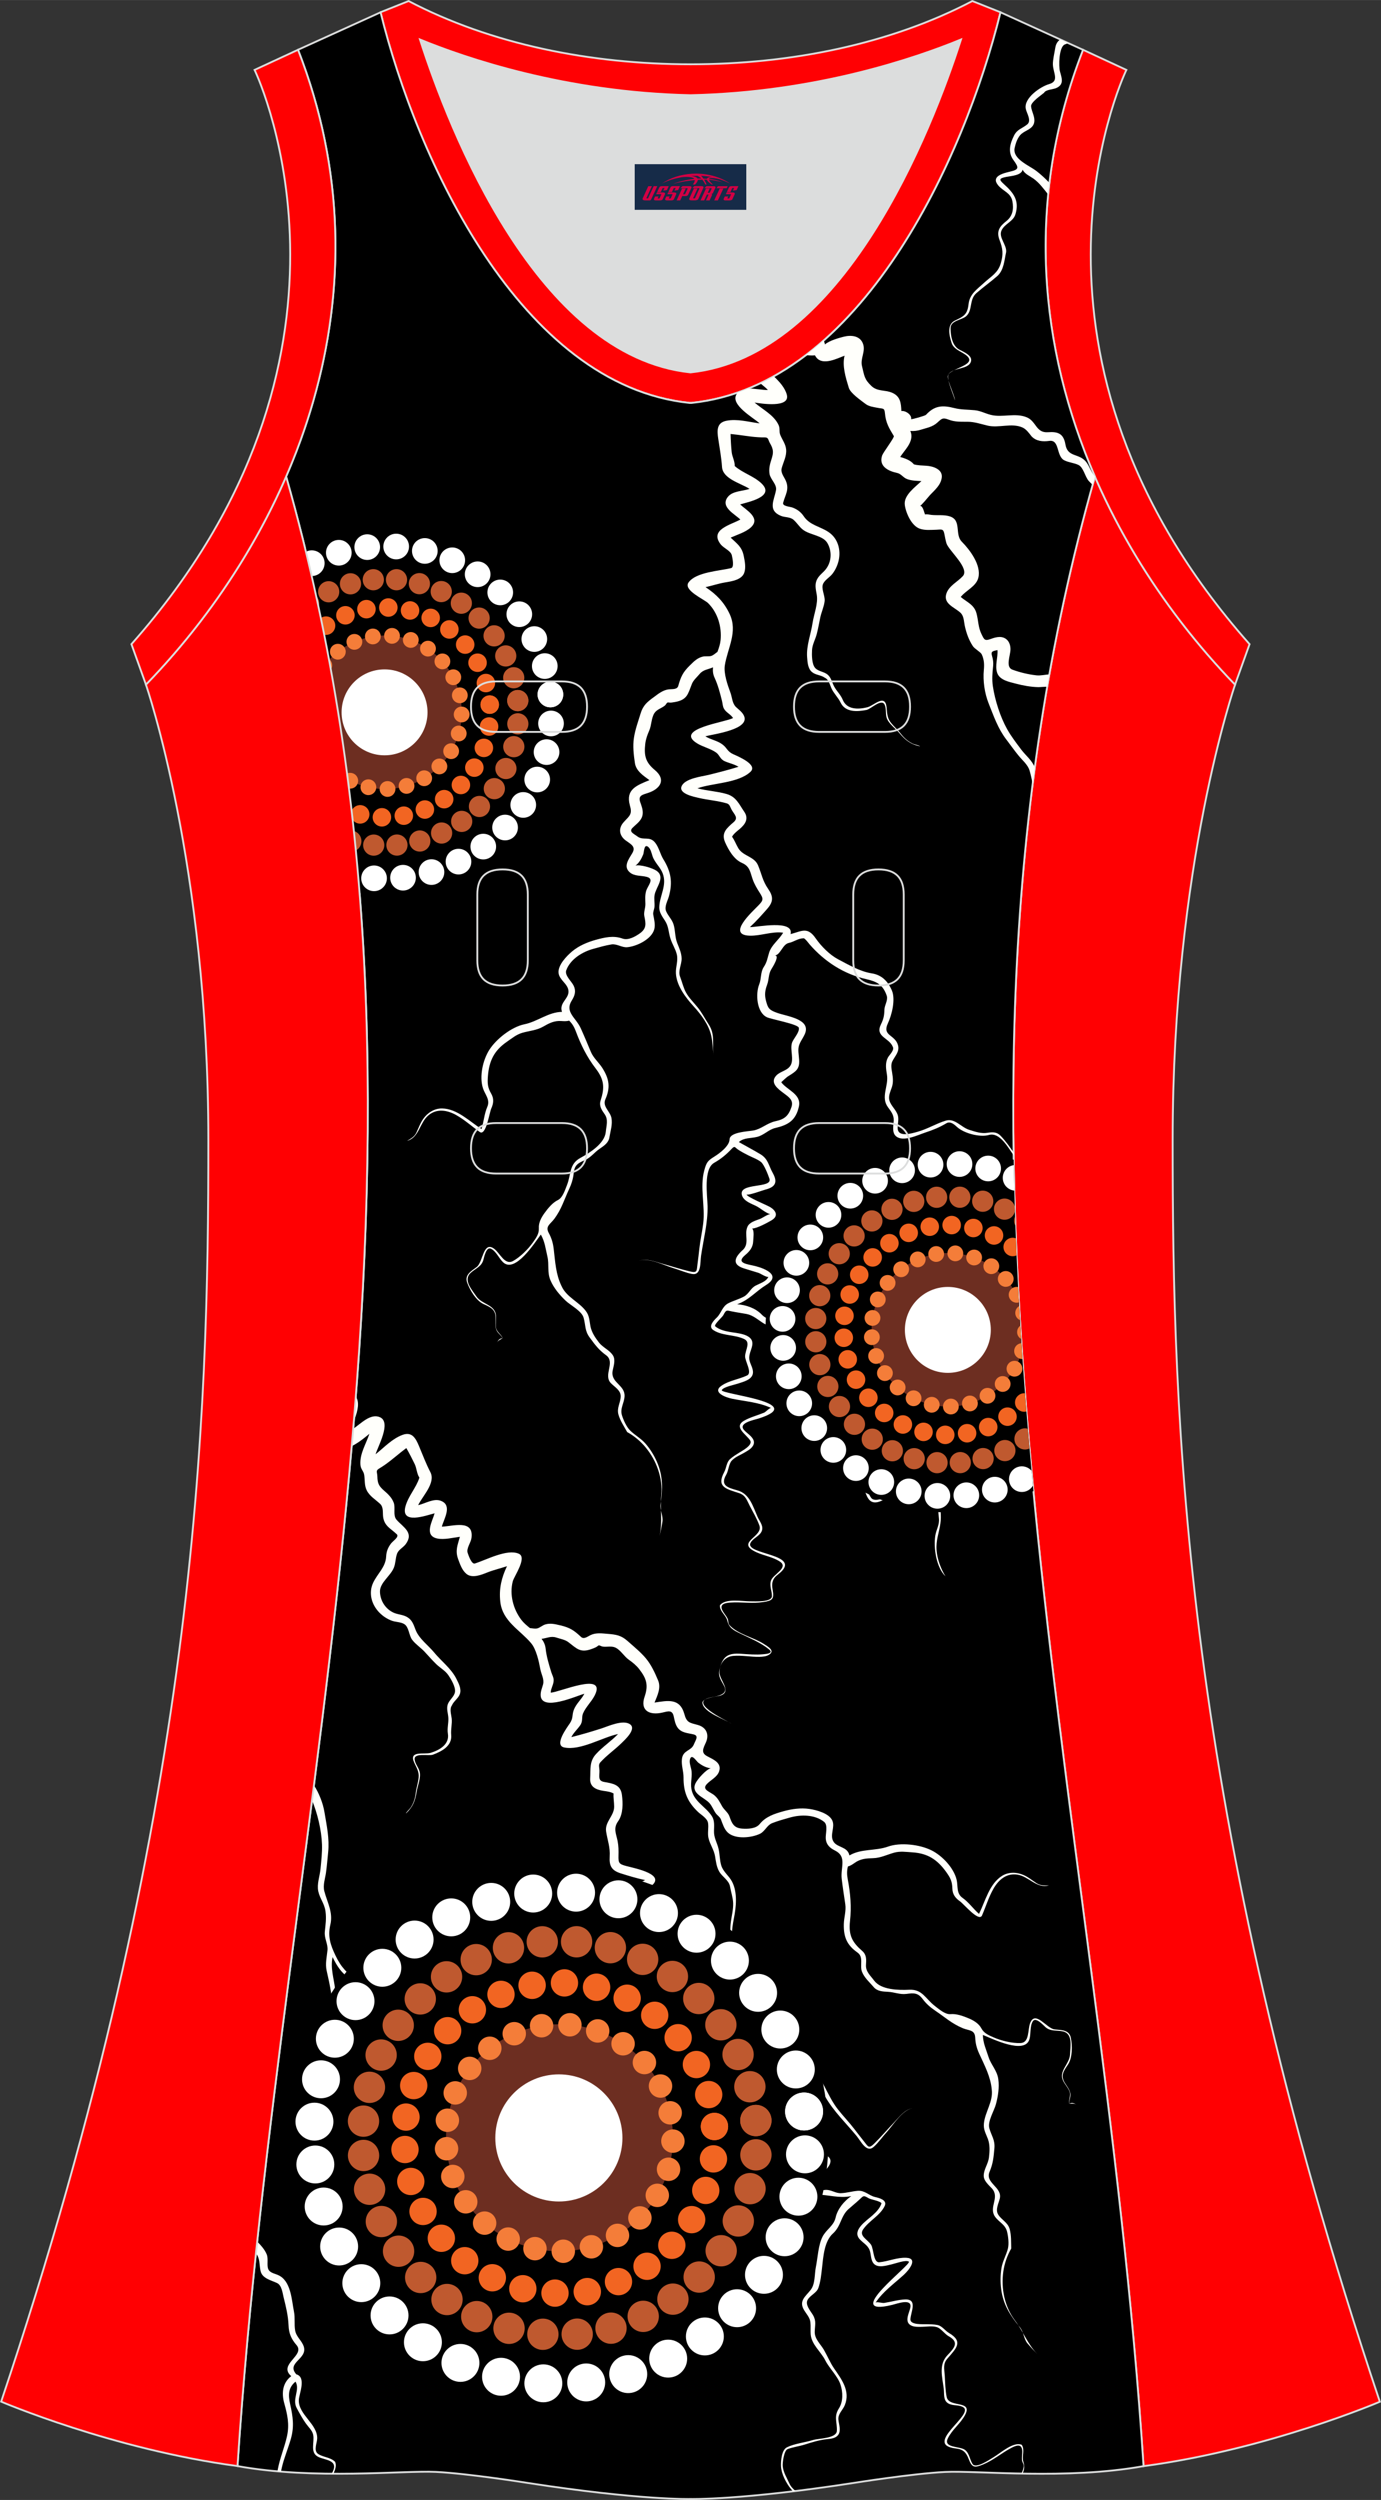 <?xml version="1.0" encoding="utf-8"?>
<!-- Generator: Adobe Illustrator 24.0.1, SVG Export Plug-In . SVG Version: 6.00 Build 0)  -->
<svg xmlns="http://www.w3.org/2000/svg" xmlns:xlink="http://www.w3.org/1999/xlink" version="1.1" id="图层_1" x="0px" y="0px" width="297.02px" height="537.6px" viewBox="0 0 297.02 537.59" enable-background="new 0 0 297.02 537.59" xml:space="preserve">
<rect x="0" y="0" width="297.02" height="537.59" fill="#333333" stroke="none"/>
<g>
	<path fill="#FF0002" stroke="#DCDDDD" stroke-width="0.4" stroke-miterlimit="22.926" d="M265.64,147.21   c0,0-13.43,38.68-13.43,97.97s1.97,144.19,44.56,271.29c0,0-24.02,10.29-50.82,13.85c-9.3-142.69-51.35-284.14-10.46-427.83   C242.81,119.36,253.4,134.58,265.64,147.21z"/>
	<path fill="#FF0001" stroke="#DCDDDD" stroke-width="0.4" stroke-miterlimit="22.926" d="M232.92,10.7   c-20.31,52.13,0.51,103.25,32.71,136.52l3.12-8.7c-54.51-61.54-27.74-120.98-26.49-123.49L232.92,10.7z"/>
	<path fill="#DCDDDD" d="M90.33,8.49c6.35,19.73,25.2,68.13,58.18,71.59c32.98-3.46,51.83-51.87,58.18-71.59   c-9.72,3.99-31.2,11.39-58.18,11.98C121.53,19.87,100.05,12.48,90.33,8.49z"/>
	<path fill="#FF0003" stroke="#DCDDDD" stroke-width="0.4" stroke-miterlimit="22.926" d="M81.84,2.63   c7.69,31.39,30.1,80.3,66.52,84.01c0.05,0,0.1-0.01,0.15-0.01c0.05,0,0.1,0.01,0.15,0.01c36.42-3.71,58.83-52.62,66.52-84.01   l-6.05-2.41c-17.68,9.28-39.1,13.6-60.62,13.6c-21.52-0.01-42.94-4.32-60.63-13.6L81.84,2.63L81.84,2.63L81.84,2.63L81.84,2.63z    M148.51,80.08c-32.98-3.46-51.83-51.87-58.18-71.59c9.72,3.99,31.2,11.39,58.18,11.98c26.98-0.59,48.46-7.98,58.18-11.98   C200.34,28.21,181.49,76.61,148.51,80.08z"/>
	<path stroke="#DCDDDD" stroke-width="0.4" stroke-miterlimit="22.926" d="M148.51,537.39c0,0,10.9,0.27,34.98-3.44   c0,0,12.74-2.03,19.79-2.38c7.05-0.34,26.09,1.74,42.67-1.25c-9.3-142.69-51.35-284.14-10.46-427.83   c-11.94-27.53-15.15-59.46-2.56-91.78l-17.74-8.07c-7.69,31.39-30.1,80.3-66.52,84.01l-0.15-0.01l-0.15,0.01   c-36.42-3.71-58.84-52.62-66.52-84.01L64.1,10.7c12.59,32.31,9.38,64.25-2.56,91.78c40.88,143.69-1.16,285.14-10.46,427.83   c16.57,3,35.62,0.91,42.67,1.25c7.05,0.35,19.79,2.38,19.79,2.38C137.61,537.67,148.51,537.39,148.51,537.39z"/>
	<g>
		<path fill="#FFFFFB" d="M163.51,82.41c0.61,0.5,1.21,0.98,1.65,1.45c-1.14,0.05-2.82-0.37-4.27-0.29    c-0.39,0.16-0.77,0.31-1.16,0.46l-0.03,0.01c-0.32,0.12-0.64,0.24-0.96,0.35l-0.03,0.01c-0.11,0.11-0.21,0.23-0.29,0.37    c-1.45,2.26,3.69,5.09,4.96,6.27c-2.35-0.3-4.79-1.03-7.16-0.56c-2.11,0.42-2.01,2.13-1.74,3.9c0.3,1.97,0.68,4.06,0.81,6.04    c0.17,2.59,4.09,3.5,5.92,4.71c-1.46,0.5-3.66,0.41-4.69,1.75c-1.65,2.16,1.53,3.65,2.71,4.84c-2.06,1.15-6.75,2.17-4.19,5.38    c0.63,0.78,2.14,1.34,2.36,2.31c0.14,0.63,0.56,2.58-0.15,2.75c-2.45,0.61-7.62,0.84-9.18,3.12c-1.13,1.65,3.39,3.6,4.2,4.39    c2.09,2.04,3,5.14,2.71,8c-0.08,0.83-0.36,1.66-0.67,2.5c-0.47,0.36-0.92,0.73-1.27,0.86c-0.57,0.2-1.31,0.02-1.92,0.17    c-1.17,0.29-1.9,1.06-2.74,1.88c-1.51,1.47-1.95,2.45-2.5,4.41c-0.24,0.84-1.33,0.66-2.02,0.74c-1.26,0.14-2.25,0.95-3.24,1.68    c-1.43,1.04-2.3,1.75-2.84,3.51c-0.52,1.69-1.18,3.52-1.44,5.26c-0.27,1.79-0.05,3.6,0.21,5.38c0.25,1.75,1.83,2.74,3.13,3.7    c-2.73,1.12-5.14,1.99-4.22,5.38c0.57,1.89,0.04,2.21-1.25,3.58c-1.3,1.37-1.06,3.04,0.49,4.1c1.18,0.82,2.1,1.33,1.25,2.71    c-0.75,1.25-1.94,2.82-0.5,4.06c1.02,0.87,2.47,0.65,3.68,0.98c1.69,0.46,0.19,1.83-0.17,3.06c-0.26,0.91-0.17,1.82-0.15,2.75    c0.02,0.92-0.42,1.77-0.22,2.68c0.33,1.57,0.49,2.6-0.96,3.64c-0.98,0.7-2.52,1.57-3.73,1.13c-1.97-0.71-3.84-0.26-5.8,0.28    c-1.81,0.51-3.57,1.25-5.03,2.46c-1.18,0.98-3.15,3.01-2.93,4.7c0.2,1.52,2.02,2.28,2.13,3.84c0.12,1.68-2.07,2.52-1.4,4.48    c-2.93,0.04-5.25,2.09-8.08,2.67c-2.75,0.56-6.07,3.15-7.57,5.53c-1.37,2.17-2.16,5.7-1.35,8.21c0.44,1.39,1.61,2.46,0.94,4.01    c-0.66,1.52-0.75,3.2-1.25,4.78c-2.56-1.63-5.22-4.37-8.46-4.43c-1.67-0.03-3.17,0.93-4.1,2.28c-0.62,0.89-0.97,1.92-1.44,2.9    c-0.45,0.94-1.18,1.28-2,1.79c2.61-0.71,2.66-3.9,4.61-5.51c1.82-1.5,4.02-1.11,5.94-0.04c1.83,1.02,3.37,2.44,5.07,3.64    c1.35,0.95,2.07-4.13,2.48-5.05c0.5-1.11,0.61-2.11-0.02-3.2c-0.78-1.36-0.82-2.24-0.7-3.77c0.26-3.26,1.33-5.46,4-7.32    c1.11-0.77,2.14-1.64,3.47-2.01c1.53-0.42,3.04-0.51,4.44-1.32c1.29-0.74,2.35-1.29,3.87-1.19c0.55,0.04,1.15,0.08,1.68-0.09    c0.7,0.67,1.13,1.43,1.46,2.34c1.09,2.91,2.37,5.5,4.26,7.96c1.85,2.41,1.95,4.12,1.06,6.87c-0.38,1.16,0.21,2.03,0.86,2.95    c0.84,1.18,0.37,2.47,0.25,3.81c-0.23,2.49-3.41,4.48-5.45,5.59c-2.48,1.34-1.97,3.5-2.89,5.83c-0.43,1.08-0.94,2.75-1.96,3.24    c-1.14,0.55-2.1,1.73-2.83,2.73c-0.7,0.95-1.35,2.11-1.27,3.33c0.07,1.17-0.56,2.06-1.3,3.09c-1.04,1.45-2.7,3.1-4.25,3.96    c-1.75,0.97-2.81-1.68-4.02-2.61c-2.43-1.84-2.41,2.86-3.8,3.9c-1.15,0.87-2.65,1.68-2.05,3.34c0.58,1.61,1.91,3.88,3.52,4.62    c1.5,0.69,2.62,1.15,2.61,3.03c0,0.84-0.15,1.7,0.15,2.51c0.28,0.76,1.01,1.08,1.32,1.78c-0.71,0.13-0.85,0.4-1.2,1    c0.35-0.6,0.76-0.61,1.23-1.02c-0.35-0.87-1.28-1.27-1.43-2.26c-0.13-0.86,0.08-1.74,0-2.61c-0.21-2.32-3.04-2.35-4.19-4.05    c-0.93-1.39-2.92-3.52-1.27-5.06c1.02-0.95,2.32-1.33,2.74-2.77c0.17-0.58,0.61-2.95,1.65-2.44c1.09,0.53,1.73,2.08,2.59,2.9    c2.62,2.48,6.88-4.29,8.13-5.95c0.86,1.5,1.02,3.04,1.41,4.7c0.42,1.77-0.09,3.42,0.68,5.18c0.72,1.65,1.91,3.05,3.19,4.29    c1.07,1.04,3.5,2.23,3.92,3.71c0.46,1.63,0.21,2.77,1.3,4.25c1.14,1.55,1.95,2.67,3.51,3.8c2.13,1.53-0.69,4.27,1.09,6.06    c0.78,0.79,2.1,1.52,2.08,2.79c-0.02,1.41-0.91,2.49-0.48,3.96c0.38,1.32,1.21,2.54,1.87,3.73c1.53,0.85,2.9,1.99,4.01,3.35    c2.31,2.81,3.68,6.57,3.32,10.23c-0.3,3.04,0.32,5.76-0.38,8.78c0.26-1.02,0.48-2.06,0.64-3.1c0.19-1.26-0.6-2.49-0.41-3.78    c0.48-3.26,0.56-6.03-0.81-9.14c-0.61-1.38-1.41-2.67-2.39-3.81c-0.99-1.16-2.28-1.82-3.34-2.86c-0.77-0.76-1.44-2.23-1.76-3.26    c-0.46-1.52,0.5-2.65,0.56-4.13c0.1-2.44-3.09-2.91-2.56-5.5c0.2-1,0.66-2.29,0.07-3.24c-0.71-1.16-2.15-1.69-3-2.77    c-0.8-1.03-1.6-2.21-1.85-3.51c-0.24-1.23-0.19-2.24-1-3.3c-1.51-2-4.15-2.96-5.21-5.34c-1.25-2.53-1.37-5.31-1.7-8.06    c-0.16-1.29-0.45-2.24-1.05-3.36c-0.81-1.49,0.35-1.9,1.22-3.09c1.54-2.09,2.06-4.02,3.13-6.31c0.54-1.15,0.9-2.28,1.02-3.54    c0.17-1.69,0.94-2.1,2.42-2.75c1.29-0.57,2-1.65,3.14-2.42c0.96-0.66,1.99-1.32,2.13-2.59c0.23-1.32,0.67-2.68,0.42-4.03    c-0.26-1.43-1.99-2.46-1.31-4.02c1.1-2.51,0.87-4.35-0.65-6.74c-0.77-1.21-1.92-2.14-2.48-3.49c-0.71-1.69-1.41-3.39-2.17-5.06    c-1.03-2.28-3.5-3.49-1.92-5.97c0.65-1.03,0.96-2.02,0.4-3.18c-0.44-0.92-2-2.23-1.59-3.32c0.9-2.41,3.48-3.96,5.81-4.6    c1.25-0.35,2.62-0.74,3.9-0.95c1.17-0.19,2.24,0.71,3.41,0.6c2.01-0.18,5.18-1.69,5.79-3.8c0.3-1.05-0.02-2.16-0.2-3.2    c-0.1-0.57,0.21-1.1,0.26-1.66c0.07-0.87-0.13-1.74,0.03-2.61c0.31-1.69,2.44-3.84,0.35-5.21c-0.86-0.57-3.46-1.35-4.47-1.07    c0.79-0.56,1.32-1.52,1.67-2.4c0.2-0.51,0.15-2.33,1.04-1.65c0.57,0.44,0.76,1.4,0.97,2.04c0.46,1.37,1.65,2.32,2.17,3.65    c1.01,2.6-0.67,4.8-0.73,7.32c-0.03,1.1,0.67,2.02,1.23,2.89c0.84,1.29,0.73,2.48,1.19,3.88c0.37,1.15,1.06,2.17,1.35,3.35    c0.34,1.39-0.27,2.71-0.19,4.1c0.15,2.66,2.09,5.19,3.79,7.06c1.62,1.77,3.25,3.93,3.8,6.3c0.33,1.42,0.31,2.86,0.54,4.29    c-0.39-2.4,0.4-4.45-1.09-6.7c-0.79-1.21-1.44-2.51-2.35-3.63c-0.85-1.05-1.86-2.02-2.52-3.21c-0.55-0.99-0.85-2.31-1.26-3.37    c-0.5-1.29,0.34-2.63,0.32-3.95c-0.02-1.17-0.52-2.24-0.94-3.3c-0.54-1.36-0.38-2.75-0.82-4.1c-0.35-1.05-1.19-1.8-1.59-2.8    c-0.39-0.97,0.37-2.25,0.62-3.17c0.83-3.07,0.44-5.3-1.2-7.97c-0.69-1.12-0.92-2.47-1.73-3.52c-1.22-1.58-2.57-0.4-3.86-1.39    c-0.72-0.55-1.89-0.98-1.04-1.84c0.9-0.9,2.07-1.61,2.19-3.01c0.08-0.9-0.25-1.71-0.54-2.54c-0.47-1.39,0.46-1.56,1.67-1.95    c2.64-0.86,3.99-2.85,1.47-4.94c-1.97-1.63-2.35-3.08-2.05-5.63c0.12-1.03,0.46-1.94,0.87-2.89c0.49-1.14,0.43-2.66,1.09-3.7    c0.5-0.79,1.49-1.04,2.19-1.58c0.41-0.31,0.44-0.81,0.87-0.72c0.42,0.09,0.92-0.02,1.33-0.09c2.67-0.47,2.81-1.67,3.68-3.9    c0.31-0.8,1.13-1.5,1.67-2.15c0.8-0.95,1.83-0.95,2.87-1.42c-0.08,0.75-0.01,1.5,0.34,2.24c0.72,1.54,1.19,3.35,1.6,5.01    c0.14,0.57,0.13,1.17,0.44,1.69c0.48,0.81,1.43,1.17,1.93,1.96c-1.39,0.88-12.77,2.29-7.78,5.42c1.29,0.81,2.91,1.13,4.15,2.01    c0.73,0.52,0.83,1.42,1.85,1.87c0.97,0.43,2.05,0.62,2.96,1.19c-2.13,0.65-4.29,1.22-6.45,1.74c-1.54,0.37-5.12,0.76-5.81,2.48    c-0.63,1.6,2.77,2.25,3.69,2.47c1.99,0.47,4.09,0.6,6.05,1.18c0.66,0.2,0.72,0.81,1.05,1.39c0.62,1.08,1.49,1.71,0.41,2.65    c-1.44,1.26-2.73,2.3-1.82,4.34c0.73,1.65,1.9,3.68,3.62,4.42c1.73,0.75,1.75,1.99,2.33,3.6c0.35,0.99,0.9,1.9,1.46,2.78    c0.85,1.33,0.87,1.61-0.28,2.79c-1.33,1.38-6.88,6.35-1.81,6.48c2.35,0.06,4.83-0.98,7.15-0.65c-0.85,1.53-2.48,2.57-3.01,4.3    c-0.38,1.22-0.43,1.98-1.16,3.1c-0.72,1.09-0.49,2.51-0.97,3.71c-0.81,2.02-0.57,6.04,1.66,7.08c0.94,0.44,6.71,1.48,6.86,2.27    c0.19,1.02-1.24,2.37-1.5,3.32c-0.4,1.48,0.5,3.48-0.3,4.8c-0.68,1.12-2.21,1.23-3.06,2.15c-1.44,1.56,0.4,2.89,1.55,3.75    c1.15,0.87,2.23,1.51,1.72,3.03c-0.63,1.88-1.5,2.63-3.42,3.03c-1.82,0.39-3.04,1.7-4.81,2.01c-1.11,0.19-5.05,0.32-5.08,1.91    c-0.03,1.39-2.08,2.96-3.31,3.72c-1.41,0.88-1.66,1.22-2.13,2.95c-1,3.71,0.24,7.65-0.23,11.43c-0.22,1.78-0.62,3.53-0.82,5.31    c-0.12,1.14-0.26,2.28-0.41,3.42c-0.19,1.44-0.01,1.94-1.6,1.56c-1.99-0.46-3.97-1.12-5.94-1.66c-1.57-0.43-3.43-1.23-5.06-0.6    c2.09-0.81,5.42,0.96,7.39,1.54c1.33,0.39,2.66,1,4.02,1.26c2.06,0.4,1.75-2.49,1.96-3.9c0.52-3.56,1.48-7.1,1.4-10.73    c-0.05-2.29-0.92-7.94,1.42-9.27c1.43-0.81,2.58-1.75,3.7-2.94c0.79-0.84,0.68-0.39,1.5,0.14c0.72,0.47,1.48,0.87,2.25,1.25    c0.85,0.43,1.92,0.79,2.66,1.41c0.62,0.52,1.53,2.78,1.78,3.58c0.68,2.17-6.83,0.71-5.9,3.59c0.4,1.23,2.02,1.76,3.06,2.27    c0.83,0.41,2.12,1.55,3.01,1.74c-0.65,0.06-1.66,0.83-2.28,1.06c-0.87,0.32-2.17,0.68-2.6,1.61c-0.84,1.81,0.65,3.73-1.26,5.25    c-1.6,1.53-2.03,2.94,0.46,3.74c1.05,0.34,2.11,0.63,3.16,0.97c0.45,0.15,1.66,0.97,2.12,0.86c-0.49,1.04-1.82,1.39-2.75,1.88    c-1.1,0.59-1.42,1.74-2.47,2.33c-1.06,0.59-2.26,0.89-3.34,1.43c-1.41,0.71-1.5,2.1-2.56,3.13c-0.68,0.66-1.89,1.91-0.71,2.68    c0.96,0.63,2.11,0.86,3.23,1.06c1.12,0.19,2.27,0.35,3.32,0.82c1.55,0.7,0.36,2.23,0.27,3.7c-0.06,1.03,1.61,3.6,0.44,4.16    c-1.77,0.85-3.83,1.07-5.48,2.19c-2.19,1.47,0.97,2.57,2.27,2.83c2.77,0.56,5.78,0.76,8.36,1.98c-0.41,0-1.11,0.85-1.53,1.02    c-1.41,0.58-2.96,0.96-4.28,1.72c-2.35,1.35,0.51,2.97,1.31,4.24c0.65,1.03-1.83,2.29-2.42,2.67c-0.66,0.42-1.35,0.84-1.93,1.37    c-0.76,0.7-0.74,1.84-1.22,2.74c-1.75,3.27,0.44,3.65,3.18,4.55c1.42,0.46,1.68,1.54,2.32,2.77c0.69,1.33,1.56,2.79,2.06,4.21    c0.82,2.32-4.59,3.44-1.37,5.36c1.79,1.07,4.03,1.23,5.78,2.39c1.93,1.27-1.4,2.73-1.89,4c-0.45,1.15,0.2,2.28,0.17,3.44    c-0.03,1.32-3.65,1.1-4.67,1.1c-1.65,0.01-5.38-0.71-6.51,0.86c-0.08,1.32,1.29,2.09,1.58,3.29c0.37,1.58,1.33,2.07,2.78,2.77    c2.04,0.99,4.38,1.94,6.16,3.38c1.1,0.88-0.44,1.01-1.21,1.08c-1.55,0.15-3.17,0.01-4.73-0.1c-2.93-0.21-4,0.56-4.69,3.47    c-0.35,1.49,0.47,2.34,1.08,3.6c0.79,1.64-1.5,2.05-2.62,2.25c-5.62,0.97,2.55,4.75,4.15,5.73c-1.43-0.94-6.01-2.43-6.26-4.43    c-0.15-1.18,3.25-1.4,3.97-1.67c2.39-0.9-0.34-3.34-0.31-4.99c0.03-1.85,1.13-3.35,2.98-3.51c1.86-0.16,3.72,0.24,5.58,0.21    c0.71-0.02,1.52-0.07,2.14-0.48c1.29-0.85-0.24-1.71-1.14-2.29c-2.24-1.45-5.53-2.04-7.38-4.03c-0.37-0.4-0.2-0.98-0.43-1.44    c-0.28-0.57-0.73-1.05-1.04-1.6c-0.84-1.49,0.43-1.76,1.68-1.84c2.35-0.15,4.67,0.27,7.03-0.1c1.92-0.3,2.38-0.6,2.03-2.56    c-0.27-1.49-0.09-2.44,1.13-3.37c5.9-4.51-7.41-4.18-5.87-6.86c0.55-0.95,1.73-1.31,2.28-2.26c0.67-1.17-0.31-2.21-0.77-3.23    c-1.05-2.33-1.71-5.04-4.44-5.77c-2.1-0.57-3.63-1.07-2.33-3.33c0.51-0.88,0.54-2.3,1.17-3.01c0.71-0.8,1.84-1.21,2.75-1.75    c0.73-0.43,1.72-0.94,1.99-1.81c0.41-1.31-1.39-2.25-2.08-3.05c-1.29-1.51,2.02-2.13,3.07-2.45c11.07-3.47-8.28-5.25-7.85-6.13    c0.33-0.69,2.77-1.16,3.44-1.39c1.12-0.38,3.05-0.81,3.25-2.21c0.15-1.04-0.61-1.98-0.77-2.98c-0.16-1.06,0.45-2.03,0.63-3.04    c0.45-2.52-3.3-2.6-4.99-2.92c-1.06-0.2-2.17-0.49-3.01-1.21c-0.12-0.52,1.54-1.91,1.78-2.37c0.64-1.21,0.67-1.04,1.86-0.8    c1.02,0.21,2.06,0.35,3.08,0.54c2.23,0.42,3.24,2.31,5.58,2.75c2.49,0.47,4.4,3.26,5.89,5.19c0.87,1.13,1.73,2.29,2.83,3.19    c0.92,0.75,2.31,0.44,3.32,1.01c1.06,0.6,0.7,2.4,0.72,3.39c0.03,1.54,0.79,2.1,1.55,3.29c0.82,1.29,0.3,2.88,0.31,4.29    c0.02,1.53,0.28,3.05,0.2,4.58c-0.16,2.79-0.54,6,2.12,7.97c0.98,0.73,2.29,0.81,2.83,2.04c0.41,0.91,0.67,2.28,1.71,2.71    c0.81,0.34,1.77-0.1,2.49-0.45c1.5-0.71,3.12-1.12,4.72-1.51c1.21-0.29,2.46-0.85,3.66-1.07c0.8-0.15,2.46,1.92,2.78,2.56    c0.59,1.19,0.56,2.71,0.72,4.01c0.16,1.4-0.59,2.44-0.79,3.78c-0.39,2.61,0.23,6.79,2.2,8.69c-0.99-1.6-1.77-3.69-1.91-5.58    c-0.17-2.18,0.51-3.66,0.81-5.73c0.24-1.63,0.1-3.89-0.71-5.36c-0.53-0.96-1.9-2.89-3.18-2.78c-1.82,0.15-3.84,1.13-5.63,1.57    c-1.27,0.32-4.48,2.33-5.39,0.97c-1.07-1.6-0.96-2.95-2.89-3.91c-1.57-0.78-2.56-2.55-2.94-4.23c-0.43-1.9,0.25-4.15,0.1-6.13    c-0.16-2.1,0.78-4.44-0.21-6.41c-0.39-0.77-0.93-1.46-1.29-2.24c-0.43-0.94-0.19-1.96-0.19-2.95c0-2.31-1.75-2.35-3.45-2.98    c-1.53-0.57-2.44-2.46-3.49-3.6c-1.4-1.53-2.84-3.73-4.59-4.84c-1.5-0.95-3.29-0.75-4.57-2.09c-1.34-1.39-3.36-2.08-5.27-2.21    c2.6-0.94,3.94-2.73,6.23-4.15c3.28-2.03-0.1-3.49-2.27-4.05c-1.73-0.45-4.41-0.58-2.17-2.44c0.9-0.75,1.6-1.63,1.65-2.86    c0.02-0.62,0.3-2.32-0.22-2.79c1.01,0,3.27-1.24,4.15-1.75c1.57-0.92,1-2.07-0.26-2.85c-0.63-0.39-5.17-2.25-5.07-2.72    c0.38,0.25,3.57-0.94,4.03-1.05c2.28-0.57,2.64-1.69,1.57-3.6c-0.9-1.6-0.95-3-2.68-4.03c-1.51-0.9-3.07-1.72-4.6-2.59    c1.11-1,2.57-0.76,3.99-1.13c1.44-0.38,2.42-1.57,3.86-1.9c2.8-0.65,4.41-1.64,5.07-4.63c0.58-2.63-2.51-3.49-3.8-5.2    c-0.03,0,1.14-1.06,1.33-1.19c1.2-0.81,2.41-1.27,2.52-2.9c0.07-1.04-0.22-2.07-0.16-3.11c0.07-1.18,0.89-2.08,1.36-3.12    c1.5-3.27-3.79-3.84-5.89-4.59c-1.75-0.62-2.02-0.95-2.46-2.68c-0.32-1.27-0.18-2.2,0.27-3.41c0.42-1.13,0.25-2.26,0.9-3.31    c0.22-0.35,1.92-3.02,0.73-2.97c1.22-0.04,1.67-2.41,3.03-2.68c1.09-0.22,2.01-1,3.16-1c0.23-0.11,1.19,1.17,1.31,1.31    c3.21,3.69,7.36,6.4,12.2,7.48c2.27,0.51,3.63,1.23,4.41,3.63c0.25,0.97-0.5,1.96-0.52,2.93c-0.03,1.27-0.19,2.02-0.75,3.16    c-1.32,2.69,1.75,2.85,2.53,4.79c0.46,0.74-0.75,1.8-1.05,2.38c-0.6,1.15-0.39,2.43-0.19,3.65c0.41,2.44-1.4,4.8,0.22,7    c0.68,0.92,1.3,1.69,1.24,2.89c-0.06,1.01-0.41,2.53,0.45,3.31c1.51,1.39,4.78-0.25,6.37-0.77c1.54-0.5,3.05-1.11,4.45-1.95    c0.92-0.59,1.77,0.26,2.42,0.83c1.5,1.32,4.86,2.21,6.77,1.66c2.37-0.68,4.15,2.75,5.39,4.45l-0.01-0.59    c-0.88-1.31-1.8-2.6-2.85-3.69c-0.82-0.84-1.69-0.83-2.79-0.65c-1.4,0.23-2.64-0.22-3.96-0.63c-1.74-0.54-3.1-2.56-5.04-1.98    c-2.07,0.62-3.94,1.81-6.05,2.39c-1.37,0.38-4.35,1.31-4.31-0.9c0.02-0.82,0.26-1.65,0.08-2.47c-0.29-1.32-1.57-2.17-1.87-3.45    c-0.21-0.9,0.23-1.84,0.52-2.67c0.38-1.08,0.27-2.08,0.09-3.19c-0.13-0.79-0.33-1.71,0.04-2.46c0.54-1.11,1.59-2.06,1.23-3.43    c-0.6-2.34-3.48-2-2.19-4.73c0.86-1.82,1.68-5.16,0.87-7.06c-0.85-2-2.2-3.37-4.34-3.7c-2.52-0.39-4.98-1.85-7.22-3.02    c-1.8-0.94-3.65-2.81-4.81-4.48c-1.78-2.58-2.95-1.6-5.42-0.94c0.74-3.16-7.14-1.49-8.75-1.5c1.28-1.18,2.56-2.61,3.71-3.92    c1.37-1.56,1.35-2.67,0.19-4.34c-1.17-1.69-1.37-3.15-2.14-5.01c-0.81-1.96-3.21-1.96-4.25-3.69c-0.48-0.81-0.8-1.71-1.35-2.48    c0.37-0.67,1.03-1.15,1.6-1.63c1.19-1,2.06-2.21,1.04-3.71c-1.15-1.68-1.74-3.25-3.82-3.85c-2.04-0.59-4.21-0.68-6.27-1.22    c3.17-1.15,8.78-1.08,11.41-3.55c1.67-1.56-2.78-3.36-3.69-3.78c-1.32-0.61-1.24-1.22-2.24-2.03c-1.11-0.9-2.58-1.07-3.77-1.82    c1.63-0.48,10.05-1.46,8.19-4.64c-0.38-0.68-1.08-1.15-1.62-1.68c-0.82-0.8-0.79-2.05-1.19-3.1c-0.6-1.6-1.46-4.11-1.2-5.81    c0.58-3.72,2.85-7.21,1.05-11.06c-1.19-2.55-2.89-4.27-5.19-5.79c1.46-0.32,2.81-0.79,4.29-1.03c1.37-0.23,3.5-0.55,4.03-2.06    c0.4-1.14,0.12-2.48-0.11-3.63c-0.39-1.96-1.44-2.62-2.81-3.93c1.37-0.61,3.23-1.17,4.35-2.2c2.21-2.04-1.06-3.75-2.31-4.94    c1.81-0.55,7.56-1.66,4.6-4.51c-1.68-1.61-4.03-2.22-5.77-3.75c0.04-1.04-0.54-1.97-0.65-2.99c-0.13-1.25-0.21-2.64-0.24-3.9    c1.99,0.18,3.95,0.58,5.95,0.7c0.44,0.03,0.88,0.04,1.31,0.03c0.95-0.01,0.76,0.46,1.2,1.23c0.79,1.36,0.81,2.03,0.33,3.5    c-0.34,1.03-0.6,2.09-0.4,3.18c0.22,1.16,1.6,2.22,1.38,3.44c-0.38,2.15-1.85,4.34,1.06,5.53c0.88,0.36,1.93,0.19,2.69,0.83    c0.78,0.66,1.26,1.57,2.1,2.19c1.52,1.12,4.25,1.18,5.21,2.84c0.98,1.71,0.92,3.88-0.25,5.49c-0.58,0.81-1.46,1.33-1.94,2.23    c-0.61,1.13-0.31,2.17-0.11,3.35c0.34,1.96-0.61,4.19-0.9,6.12c-0.36,2.44-1.35,4.85-1.17,7.32c0.08,1.07,0.15,2.46,1.04,3.21    c0.79,0.67,1.92,0.62,2.75,1.22c0.89,0.39,1.12,1.6,1.49,2.38c0.5,1.06,1.39,1.87,1.92,2.97c1.03,2.13,3.54,1.98,5.57,1.59    c0.93-0.18,3.27-2.56,3.91-1.12c0.38,0.85,0.17,1.83,0.4,2.71c0.35,1.29,1.96,2.42,2.81,3.43c1.24,1.48,2.4,2.39,4.39,2.8    c-0.03-0.16-1.21-0.43-1.41-0.51c-1.07-0.46-1.95-1.23-2.66-2.14c-0.7-0.91-1.6-1.64-2.29-2.57c-0.75-1.02-0.69-2.01-0.83-3.21    c-0.33-2.94-2.73-0.32-4.13,0.03c-1.99,0.5-4.43,0.52-5.29-1.6c-0.46-1.12-1.29-1.83-1.85-2.86c-0.47-0.87-0.63-1.91-1.42-2.57    c-0.79-0.65-2-0.66-2.68-1.44c-0.72-0.83-0.72-2.8-0.66-3.84c0.06-1.17,0.7-2.25,1-3.38c0.31-1.19,0.52-2.41,0.77-3.61    c0.25-1.17,0.81-2.35,0.94-3.53s-0.85-2.73-0.29-3.8c0.43-0.82,1.4-1.33,1.97-2.07c0.64-0.83,1.09-1.81,1.33-2.83    c0.53-2.3-0.14-4.78-2.16-6.14c-1.85-1.25-4.02-1.45-5.34-3.4c-0.62-0.91-1.33-1.44-2.34-1.85c-0.61-0.25-2.3-0.28-2.09-1.06    c0.46-1.75,1.38-2.85,0.57-4.73c-0.37-0.87-1.17-1.71-0.88-2.73c0.37-1.33,1.08-2.57,0.95-3.99c-0.11-1.2-0.81-2.04-1.25-3.11    c-0.33-0.82,0.01-1.4-0.42-2.25c-1.06-2.14-3.39-3.24-5.12-4.74c1.31,0.21,7.69,1.25,6.94-1.67c-0.37-1.45-1.54-2.76-2.75-3.93    c-0.18,0.1-0.35,0.19-0.53,0.29c-0.27,0.15-0.54,0.29-0.82,0.44l-0.04,0.02h-0.01c-0.23,0.12-0.45,0.23-0.68,0.35l-0.04,0.02    c-0.21,0.1-0.42,0.21-0.63,0.31h-0.01l-0.05,0.02L163.51,82.41L163.51,82.41z M235.49,102.48c-0.17,0.59-0.32,1.18-0.49,1.77    c-0.29-0.27-0.58-0.54-0.84-0.83c-0.81-0.91-1.12-2.92-2.23-3.45c-0.97-0.46-2.09-0.5-3.05-1c-1.75-0.91-0.93-4.49-3.21-4.16    c-1.38,0.2-2.83,0.08-3.83-1.01c-0.55-0.7-1.12-1.52-1.96-1.89c-2.31-1.01-5.07,0.18-7.48-0.39c-1.49-0.35-2.75-0.82-4.31-0.83    c-1.39-0.01-2.69,0.07-4.02-0.44c-1.3-0.49-1.45-0.31-2.48,0.63c-1.04,0.95-2.29,1.12-3.59,1.54c-0.64,0.21-1.44,0.31-2.21,0.25    c0.11,0.25,0.19,0.52,0.22,0.8c0.2,1.85-1.48,3.36-2.4,4.79c1.07,0.31,2.21,0.7,2.95,1.59c0.87,0.24,1.77,0.24,2.67,0.3    c1.42,0.09,3.56,0.74,3.32,2.56c-0.22,1.63-1.5,2.65-2.56,3.78c-0.21,0.22-1.92,2.35-2.13,2.29c0.63-0.03,0.84,1.23,1.09,1.85    c0.43-0.1,0.94,0.04,1.36,0.09c1.32,0.15,2.68-0.09,3.98,0.32c2.58,0.82,1.01,3.87,2.56,5.43c1.73,1.75,4.24,5.05,3.57,7.76    c-0.47,1.89-2.67,2.71-3.79,4.14c1.35,1.13,2.89,1.64,3.39,3.52c0.43,1.59,0.34,2.98,1.1,4.52c0.6,1.23,0.71,1.44,2.02,0.97    c0.6-0.22,1.23-0.41,1.88-0.41c1.56,0.02,2.34,1.27,2.31,2.7c-0.03,1.37-1.12,3.77,0.42,4.33c1.65,0.61,3.4,1.02,5.15,1.22    c0.93,0.1,1.87-0.15,2.8-0.21c-0.16,0.88-0.31,1.77-0.47,2.65c-0.75,0.02-1.61,0.11-1.93,0.1c-1.61-0.04-3.3-0.35-4.85-0.76    c-1.39-0.36-3.44-0.75-3.98-2.3c-0.54-1.57,0.19-3.3,0.06-4.91c-1,0.22-1.47,0.25-1.17,1.25c0.21,0.7,0.32,1.44,0.24,2.17    c-0.16,1.45-0.28,2.89-0.06,4.35c0.46,3.03,1.58,6.58,3.09,9.27c0.86,1.53,1.98,2.98,3.03,4.38c0.92,1.23,2.37,2.34,2.88,3.82    l0.02,0.06c-0.15,1.15-0.31,2.29-0.45,3.44c-0.22-0.93-0.39-1.89-0.68-2.85c-0.38-1.26-1.54-2.19-2.35-3.18    c-0.94-1.15-1.79-2.36-2.69-3.54c-1.78-2.34-2.69-5.04-3.77-7.74c-0.86-2.15-1.24-4.86-1.02-7.15c0.12-1.19,0.06-2.27-0.46-3.37    c-0.23-0.49-1.51-1.16-1.91-1.77c-0.88-1.34-1.41-2.86-1.74-4.41c-0.21-0.99-0.15-2.06-0.95-2.79c-1.29-1.18-3.8-1.93-2.96-4.19    c0.6-1.62,2.39-2.44,3.5-3.65c1.54-1.68-3.04-5.5-3.52-7.06c-0.21-0.69-0.32-1.4-0.47-2.11c-0.22-1.09-0.68-0.84-1.69-0.81    c-1.17,0.03-2.41,0.17-3.54-0.21c-1.8-0.6-3.02-3.36-3.26-5.12c-0.28-2.1,2.27-3.86,3.58-5.13c-1.03-0.06-2.11-0.07-3.08-0.43    c-0.9-0.33-1.23-1.13-2.19-1.33c-1.94-0.41-3.98-1.48-3.17-3.78c0.23-0.65,2.72-3.93,2.5-4.15c-1.07-1.77-1.73-2.87-1.91-4.91    c-0.1-1.2-0.44-0.92-1.55-1.15c-0.93-0.19-1.88-0.27-2.66-0.87c-0.97-0.75-3.21-2.27-3.56-3.44c-0.65-2.15-1.47-4.7-0.91-6.91    c-1.61,0.6-4.67,2.2-6.08,0.38c-0.12-0.16-0.22-0.31-0.3-0.46c-0.17,0.02-0.35,0.04-0.54,0.04c-0.46,0.01-0.93-0.03-1.4-0.08    l0.08-0.06c0.38-0.29,0.75-0.58,1.12-0.88l0.32-0.26c0.31-0.25,0.61-0.5,0.92-0.76c0.19-0.16,0.37-0.31,0.56-0.48    c0.21-0.18,0.42-0.37,0.63-0.55l0.06-0.05l0,0l0.11-0.1l0,0c0.16,0.3,0.26,0.58,0.3,0.85c0.91-0.85,3.24-1.47,4.04-1.67    c1.61-0.4,3.56-0.23,4.17,1.59c0.55,1.62-0.65,3.13-0.24,4.74c0.51,2.05,0.45,2.79,2.06,4.3c1.25,1.17,2.83,0.78,4.32,1.38    c1.9,0.76,2.01,2.27,2.09,3.98c1-0.16,2.34,0.96,2.08,1.74c0.11,0.1,3.02-0.72,3.21-0.93c1.85-2.02,3.57-2.1,6.07-1.46    c1.47,0.38,2.92,0.32,4.42,0.47c1.29,0.13,2.23,0.7,3.45,1c2.5,0.63,5.25-0.5,7.73,0.52c2.07,0.85,1.97,3.41,4.58,3.21    c2.11-0.16,3.35,0.28,3.74,2.63c0.48,2.89,3.03,1.79,4.54,3.87c0.63,0.87,0.94,1.94,1.6,2.79l0.09,0.12L235.49,102.48z"/>
		<path fill="#FFFFFB" d="M228.03,8.48c-0.55,0.38-0.93,0.94-1.06,1.77c-0.16,1.03-0.56,2.67-0.52,3.65    c0.08,1.81,1.41,3.55-0.81,4.18c-1.86,0.53-5.5,3.02-5.02,5.32c0.2,0.96,1.3,2.55,0.3,3.36c-1.09,0.89-2.13,1-2.83,2.39    c-0.89,1.78-1.35,3.59-0.13,5.26c1.22,1.66,1.23,2.04-0.75,2.5c-1.43,0.34-4.12,0.98-2.56,2.9c1.07,1.32,2.74,1.61,3.09,3.46    c0.32,1.67,0.07,3.19-1.3,4.27c-1.46,1.14-2.18,2.18-1.47,4.05c0.71,1.85,0.85,3.06,0.28,5.01c-0.61,2.12-2.09,2.81-3.61,4.22    c-1.49,1.38-3.08,2.39-3.32,4.54c-0.25,2.25-1,2.66-2.9,3.55c-1.83,0.86-1.27,3.24-0.74,4.86c0.41,1.27,1.88,1.75,2.88,2.44    c3,2.09-2.31,2.78-3.49,4.2c-0.81,0.97,1.56,5.54,1.23,5.68c0.43-0.2-1.7-4.48-1.45-5.27c0.62-1.98,4.62-1.15,5.01-3.22    c0.23-1.25-1.77-1.99-2.58-2.45c-1.48-0.85-1.81-2.9-1.84-4.51c-0.03-1.77,2.35-1.75,3.37-2.66c1.44-1.27,0.58-3.54,2.19-4.95    c1.46-1.28,3.01-2.38,4.46-3.64c1.46-1.26,1.55-3.45,1.94-5.2c0.16-1.56-1.69-3.13-0.99-4.65c0.66-1.43,2.5-1.89,2.98-3.44    c0.94-3.04-0.48-4.71-2.52-6.55c-1.06-0.96-0.97-1.21,0.59-1.52c0.94-0.19,3.28-0.31,3.47-1.55c0.49,0.95,1.55,1.36,2.38,1.95    c1.22,0.88,2.16,2.17,3.11,3.37c0.08-0.83,0.17-1.67,0.27-2.5c-0.91-0.96-1.87-1.83-2.78-2.53c-1.6-1.22-5.2-2.58-4.68-4.98    c0.22-1,0.64-2.29,1.44-2.99c0.95-0.83,2.53-1.07,2.77-2.53c0.2-1.18-0.57-2.25-0.68-3.4c-0.09-0.9,2.18-2.4,2.8-2.93    c0.31-0.67,1.95-0.72,2.57-0.99c1.77-0.76,1.26-2.09,0.85-3.56c-0.32-1.17-0.23-5.22,0.98-5.81c0.27-0.13,0.56-0.22,0.87-0.29    L228.03,8.48z"/>
	</g>
	<path fill="#FFFFFB" d="M76.52,300.25c0.07,0.11,0.14,0.23,0.2,0.36c0.68,1.51-0.03,3.42-0.64,5.12l0.07-0.85l0.01-0.08l0.01-0.09   l0.01-0.09c0.08-1,0.16-2,0.24-3l0.01-0.09l0.01-0.09l0.01-0.09L76.52,300.25L76.52,300.25L76.52,300.25z M59.67,531.44l0.77,0.07   c0.05-0.28,0.1-0.57,0.17-0.85c0.48-2.11,1.35-4.1,1.94-6.18c0.77-2.69,0.45-4.78-0.14-7.46c-0.43-1.96-0.46-3.55,1.15-4.87   c1.02,1.75-0.78,3.71,0.24,5.65c0.62,1.16,1.25,2.31,2.01,3.38c0.53,0.75,1.33,1.43,1.54,2.36c0.37,1.66-0.83,3.94,1.22,4.85   c1.37,0.61,3.99,0.66,3.12,2.83c-0.1,0.24-0.21,0.48-0.32,0.73h0.15h0.19l0,0c0.37-0.84,0.72-1.72,0.37-2.55   c-1.04-1.05-2.6-0.94-3.75-1.77c-0.89-0.73-0.14-2.32-0.11-3.24c0.11-3.13-4.06-5.12-3.95-8.29c0.04-1.27,1.69-4.91-0.55-5.53   c-2.21-2.54,2.5-3.27,1.61-5.98c-0.43-1.3-1.6-2.04-1.85-3.44c-0.23-1.34,0.02-2.71-0.25-4.04c-0.52-2.6-0.63-6.67-3.44-7.89   c-0.92-0.4-2.01-0.49-2.2-1.65c-0.15-0.93,0.14-2.03-0.27-2.9c-0.48-1.04-1.23-1.88-2.02-2.66v0.03l-0.26,2.46   c0.93,1.25,0.68,2.32,0.99,3.81c0.35,1.68,2.27,2.01,3.58,2.65c0.99,0.48,1.16,2.12,1.39,3.06c0.5,2.02,0.97,3.91,1.06,6   c0.07,1.81,0.58,2.94,1.73,4.29c1.9,2.23-4.07,4.12-1.15,6.66c-1.89,1.43-2.1,3.65-1.51,5.8c0.68,2.48,1.16,4.53,0.6,7.1   c-0.53,2.42-1.53,4.71-1.98,7.15C59.72,531.15,59.69,531.3,59.67,531.44L59.67,531.44z M75.95,307.26L75.89,308v0.06l-0.01,0.11   v0.06v0.06l-0.01,0.06v0.06v0.06v0.06v0.06l-0.01,0.06v0.06v0.06v0.06l-0.01,0.05v0.06V309v0.06c-0.04,0.53-0.09,1.07-0.14,1.6   v0.06v0.06l-0.01,0.06v0.06v0.06c1.56-0.78,3.21-2.19,3.75-2.64c-0.71,2.18-2.13,4.32-1.93,6.7c0.08,0.95,0.67,1.27,0.81,2.14   c0.18,1.15,0.01,2.23,0.54,3.31c0.63,1.28,1.88,1.98,2.88,2.92c0.77,0.72,0.53,1.85,0.65,2.79c0.28,2.03,1.64,2.49,2.94,3.75   c0.58,0.56-0.85,1.46-1.25,1.99c-0.65,0.88-0.99,1.7-1.04,2.8c-0.12,2.34-1.88,3.65-2.81,5.67c-1.02,2.21-0.31,4.68,1.34,6.37   c0.73,0.75,1.63,1.35,2.61,1.73c0.86,0.34,1.96,0.27,2.75,0.75c1.03,0.63,1,2.47,1.72,3.4c0.72,0.94,1.82,1.66,2.64,2.53   c0.84,0.9,1.64,1.83,2.53,2.69c0.83,0.81,1.94,1.4,2.6,2.37c0.59,0.86,1.6,2.55,1.42,3.63c-0.17,1.02-1.2,1.66-1.54,2.62   c-0.34,0.98,0.07,1.96,0.12,2.94c0.06,1.17-0.29,2.21-0.1,3.4c0.36,2.27-1.74,3.51-3.7,4.11c-1.38,0.42-4.78-0.58-3.54,2.11   c0.5,1.1,1.06,1.91,0.95,3.17c-0.1,1.15-0.5,2.24-0.63,3.38c-0.13,1.15-0.49,2.26-1.16,3.21c-0.13,0.18-1,1.02-0.94,1.17   c1.49-1.38,2.01-2.75,2.3-4.66c0.2-1.3,1-3.1,0.63-4.39c-0.25-0.88-0.94-1.61-1.06-2.53c-0.2-1.56,3.03-0.73,3.92-1.06   c1.94-0.72,4.16-1.89,3.94-4.25c-0.11-1.21,0.23-2.37,0.11-3.53c-0.09-0.86-0.52-2.02,0.04-2.81c0.4-0.95,1.38-1.49,1.72-2.47   c0.38-1.11-0.29-2.33-0.77-3.29c-1.12-2.21-3.22-3.76-4.79-5.66c-1.24-1.51-3.21-2.92-3.94-4.77c-0.44-1.12-0.72-2.16-1.83-2.81   c-0.88-0.52-1.89-0.52-2.81-0.9c-1.83-0.77-3.01-2.6-3.05-4.57c-0.04-1.92,2.27-3.38,2.98-5.13c0.4-0.97,0.34-2,0.67-2.96   c0.31-0.95,1.3-1.35,1.87-2.1c1.87-2.52-0.52-3.64-1.96-5.28c-0.81-0.94-0.18-2.55-0.6-3.66c-0.39-1.04-1.16-1.81-1.99-2.52   c-1.18-1.01-1.5-1.59-1.53-3.16c-0.02-0.88-0.43-1.19,0.39-1.67c0.38-0.23,0.75-0.46,1.11-0.71c1.65-1.14,3.12-2.5,4.73-3.69   c0.63,1.1,1.27,2.33,1.81,3.46c0.44,0.93,0.42,2.02,1,2.9c-0.69,2.21-2.4,3.95-3,6.2c-1.06,3.97,4.43,1.94,6.27,1.47   c-0.45,1.67-2.36,4.81,0.58,5.42c1.49,0.31,3.37-0.18,4.86-0.37c-0.49,1.83-1.05,2.94-0.37,4.82c0.4,1.1,0.85,2.4,1.78,3.16   c1.25,1.02,3.23,0.19,4.52-0.32c1.39-0.55,2.79-0.86,4.2-1.34c-1.18,2.49-1.75,4.83-1.44,7.64c0.46,4.23,4.2,6.03,6.63,8.92   c1.11,1.32,1.67,3.91,1.98,5.59c0.21,1.11,0.88,2.16,0.59,3.27c-0.19,0.74-0.54,1.5-0.52,2.28c0.05,3.69,7.76,0.17,9.4-0.27   c-0.63,1.25-1.8,2.17-2.28,3.51c-0.43,1.21-0.06,1.69-0.87,2.9c-0.56,0.83-3.43,4.67-1.2,5.14c3.53,0.75,8.29-2.22,11.6-2.88   c-1.48,1.53-3.29,2.72-4.73,4.29c-1.47,1.6-1.16,3.24-1.27,5.28c-0.1,1.81,1.27,2.4,2.81,2.64c0.74,0.11,1.55,0.19,2.22,0.57   c-0.07,0.94,0.13,1.88,0.13,2.82c0.01,2.02-2.05,3.27-1.73,5.36c0.31,1.98,0.9,3.34,0.77,5.39c-0.13,2.04,0.43,3,2.41,3.62   c1.66,0.52,3.5,1.09,5.21,1.43c-1.37,0.84-8.98,3.49-6.71,5.81c-2.45,0.71-3.96,0.48-4.15,3.61c-0.12,2.03-0.74,4.59-1.79,6.33   c-1.31,2.15-2.66,4.67-4.61,6.31c-1.66,1.4-2.1,3.26-1.8,5.42c0.29,2.05,2.72,4.48,4.4,5.6c2.52,1.67-0.12,2.86,0.57,5.18   c0.41,1.36,1.79,1.63,2.83,2.3c0.71,0.46,1.01,1.35,1.31,2.09c0.42,1.04,0.85,1.96,1.73,2.68c0.68,0.56,1.54,1.14,1.83,2.02   c0.41,1.25-0.25,2.64,0.19,3.92c0.27,0.79,0.91,1.37,1.35,2.06c1.18,1.86-1.85,2.62-3.22,3c-2.1,0.59-4.32,0.54-6.41,1.08   c-1.96,0.51-2.08,2.94-3.29,4.31c-0.92,1.04-1.75,2.06-3.07,2.59c-1.03,0.41-1.78,0.86-2.05,2.01c-0.6,2.6-0.5,5.54-0.71,8.2   c-0.23,2.91-0.42,5.83-0.53,8.75c-0.08,2.32,1.66,3.11,2.01,5.15c0.22-0.14-1.54-2.84-1.64-3.22c-0.33-1.26,0.04-2.73,0.12-4   c0.19-3.16,0.12-6.33,0.49-9.48c0.23-2.02-0.16-6.19,2.33-6.87c1.92-0.52,4.33-3.02,4.94-4.93c0.26-0.82,0.55-1.99,1.64-1.96   c1.63-0.01,3.24-0.26,4.81-0.63c1.62-0.38,5.27-0.68,5.84-2.65c0.32-1.12-0.76-2.24-1.33-3.07c-0.68-0.99-0.54-1.98-0.44-3.11   c0.25-2.72-2.52-3.8-3.44-6.1c-0.46-1.15-0.94-2.35-2.05-3.03c-0.56-0.34-2.13-0.62-2.13-1.49c-0.34-2.06,2.21-3.79-0.32-5.41   c-1.06-0.68-1.6-1.24-2.28-2.31c-0.52-0.82-1.67-1.28-1.97-2.24c-0.57-2.46,0.22-3.77,1.9-5.39c3.58-3.44,5.73-7.9,6.56-12.72   c0.03-0.18,0.19-1.77,0.44-1.8c0.99-0.59,2.17-0.39,3.22-0.77c1.31-0.48,2.91,1.31,3.98,0.72c-1.04,0.58,1.8,1.98,2.17,2.17   c1.11,0.56,1.54,1.62,2.49,2.37c1.01,0.8,1.61,1.53,2,2.78c0.52,1.7,0.46,2.13-0.71,3.56c-1.41,1.73-5.64,4.95-2.66,6.98   c0.94,0.64,2.1,0.99,2.78,1.96c0.59,0.86,0.88,1.89,1.48,2.74c0.94,1.34,2.21,1.11,3.66,1.18c0.23,0.01,1.78,0.31,1.75,0.32   c-0.22,2.14-2.41,4.48-0.56,6.42c2.11,2.21,4,2.23,6.73,1.33c1.4-0.46,2.86,0.05,4.29-0.37c1.4-0.41,2.53-1.38,4-1.1   c-0.86,1.53-1.77,3.05-2.6,4.6c-0.95,1.78-0.27,3.01-0.21,4.83c0.07,2.19,0.96,2.95,3.21,2.26c0.45-0.14,3.79-0.77,3.99-1.19   c0.33,0.35-2.6,4.3-2.93,4.96c-0.67,1.32-0.56,2.6,1.26,2.57c1.02-0.02,3.59-0.12,4.46-0.65c-0.19,0.67,0.92,1.98,1.26,2.5   c0.67,1.02,1.73,1.42,2.89,1.59c2.88,0.44,0.65,1.93-0.6,3.21c-1.56,1.61-3.71,4.6,0.15,4.65c2.7,0.03,4.77,0.86,7.48,0.33   c-1.56,1.1-2.93,2.73-3.36,4.62c-0.41,1.81-2.04,2.56-2.83,4.15c-0.92,1.86-1.01,4.48-1.42,6.52c-0.31,1.52-0.11,3.6-1.12,4.89   c-1.13,1.43-2.6,2.37-1.41,4.34c0.51,0.85,1.25,1.59,1.36,2.62c0.1,0.86-0.01,1.73,0.06,2.59c0.18,2.2,2.19,3.71,3.14,5.59   c0.89,1.77,2.64,3.34,3.26,5.19c0.55,1.64,0.61,3.66-0.33,5.14c-1.15,1.82-0.35,2.92-0.44,4.84c-0.08,1.64-3.86,1.58-5.11,1.96   c-1.76,0.54-4,0.76-5.63,1.57c-1.15,0.57-1.32,2.94-1.28,4.03c0.07,1.68,1.12,3.69,2.17,4.96c0.13,0.16,0.27,0.32,0.41,0.47   l0.54-0.07c-0.5-0.44-0.98-0.89-1.29-1.57c-0.54-1.19-1.35-2.48-1.46-3.8c-0.06-0.71,0.29-3.34,1.05-3.63   c1.14-0.44,2.5-0.6,3.69-0.98c1.57-0.5,3.17-1,4.82-1.16c0.8-0.08,1.85-0.2,2.37-0.9c0.66-0.91,0.18-2.22,0.06-3.21   c-0.17-1.32,0.91-2.08,1.37-3.21c1.25-3.06-0.74-5.61-2.32-7.91c-0.86-1.27-1.43-2.7-2.2-4.02c-0.72-1.22-1.98-2.3-1.95-3.83   c0.03-1.41,0.4-2.28-0.38-3.61c-0.5-0.86-1.74-2.2-1.15-3.27c0.57-1.01,1.93-1.46,2.32-2.58c0.47-1.35,0.61-2.79,0.77-4.2   c0.27-2.41,0.47-5.79,2.35-7.48c1.77-1.59,1.66-3.73,3.34-5.24c0.78-0.7,1.6-1.35,2.36-2.06c0.89-0.82,0.83-0.98,2-0.28   c0.45,0.27,2.59,0.6,2.75,1.1c-0.35,1.05-1.14,1.87-1.95,2.59c-1.28,1.15-4.45,3.16-2.76,5.09c0.68,0.77,1.71,1.29,2.12,2.28   c0.39,0.94,0.22,2.13,0.88,2.94c0.9,1.09,2.77,0.46,3.92,0.2c0.69-0.15,3.03-1.01,3.66-0.59c0.81,0.54-14.81,12.07-3.55,9.31   c1.07-0.26,4.22-1.45,3.9,0.51c-0.18,1.05-1.23,2.78-0.2,3.69c0.68,0.6,1.8,0.53,2.64,0.52c1.06-0.01,2.23-0.24,3.25,0.07   c0.91,0.28,1.67,1.48,2.56,1.97c2.28,1.26,1.23,2.48-0.27,4.05c-1.96,2.04-1.12,4.7-0.81,7.24c0.14,1.11-0.17,2.52,1.02,3.17   c0.96,0.53,2.16,0.22,3.12,0.76c2.71,1.5-8.85,8.1-1.47,8.91c1.52,0.17,2.17,0.88,2.71,2.3c0.71,1.86,1.27,1.87,3.06,1.14   c2.21-0.9,3.98-2.46,6.06-3.56c1.1-0.58,2.33-1.01,2.38,0.7c0.02,0.64-0.12,1.27-0.06,1.91c0.04,0.51,0.49,0.91,0.38,1.45   c-0.1,0.49-0.27,0.96-0.48,1.43h0.22c0.38-0.77,0.51-1.52,0.18-2.54c-0.38-1.17,0.4-2.53-0.35-3.63c-1.78-0.76-4.6,1.8-6.01,2.64   c-0.88,0.52-3.85,2.59-4.57,1.48c-0.63-0.98-0.65-2.28-1.63-3.03c-1.08-0.83-4.68-0.36-3.69-2.45c0.9-1.89,2.73-3.19,3.71-5.04   c1.75-3.31-3.45-1.47-3.95-3.88c-0.31-1.47-0.32-3.17-0.42-4.66c-0.09-1.38-0.42-2.44,0.55-3.57c1.88-2.19,3.56-3.65,0.36-5.54   c-0.88-0.52-1.45-1.5-2.47-1.71c-0.77-0.16-1.58-0.15-2.36-0.17c-0.71-0.02-3.48,0.19-3.46-1.03c0.03-1.5,1.63-4.36-1.08-4.3   c-1.53,0.04-3.05,0.52-4.55,0.75c-0.45,0.07-1.49-0.29-1.85-0.08c1.58-2.38,4.04-4.11,6.13-6.03c0.97-0.9,3.11-3.47,0.47-3.6   c-1.99-0.1-3.87,0.78-5.82,0.97c-1.29,0.13-1.19-2.94-1.78-3.79c-0.84-1.2-2.64-1.9-1.68-3.3c0.65-0.94,1.56-1.68,2.41-2.42   c0.85-0.74,1.71-1.54,2.21-2.58c0.61-1.27-1.07-1.71-2-1.93c-1.44-0.33-2.24-1.48-3.81-1.35c-1.21,0.1-2.39,0.47-3.6,0.51   s-2.08-0.78-3.32-0.71c-1.05,0.06-2.37,0.44-3.32-0.19c0.44-0.14,1.05-1.48,1.36-1.84c0.72-0.83,1.48-1.63,2.2-2.46   c1.72-1.98,0.62-2.96-1.54-3.44c-2.42-0.32-2.14-2.73-3.79-3.84c-0.85-0.57-2.15-0.21-3.06-0.03c-0.65,0.13-1.91-0.01-2.5,0.27   c0.66-0.62,1.18-2.26,1.67-3.05c0.62-0.98,1.74-2.27,1.44-3.53c-0.7-2.94-6.36,2.19-6.91-0.02c-0.2-0.81-0.59-3.21-0.33-3.98   c0.31-0.92,1.03-1.77,1.54-2.58c0.46-0.73,0.9-1.46,1.27-2.24c0.42-0.88,0.1-1.2,1.21-0.9c1.58,0.44,3.05,0.64,4.69,0.6   c2.69-0.07,4.88,5.22,6.02,7.2c1.8,3.14,4.46,5.67,6.75,8.45c0.91,1.1,2.13,3.73,3.69,2.32c1.03-0.93,1.85-2.14,2.79-3.16   c1.38-1.51,3.31-4.74,5.52-5.14c-1.72,0.3-2.9,1.95-4.02,3.13c-1.41,1.48-2.76,3.07-4.22,4.5c-1.18,1.14-1.28,0.63-2.19-0.51   c-0.71-0.9-1.42-1.8-2.12-2.72c-1.09-1.42-2.34-2.71-3.45-4.12c-2.36-2.98-3.35-7-6.12-9.65c-1.29-1.24-1.68-1.4-3.34-1.42   c-1.45-0.01-4.02-0.3-4.76-1.47c-0.85-1.35-4.28,0.58-5.33,0.99c-1.67,0.65-3.39,0.16-5.15,0.77c-1.85,0.64-2.98,0.46-4.5-0.83   c-1.22-1.03-0.63-2.15-0.09-3.48c0.54-1.33,1.43-3.43-0.61-4.01c-1.21-0.35-2.57,0.36-3.73-0.25c-1.37-0.71-1.63-2.89-2.74-3.95   c-0.71-0.68-2.64-1.09-3-2.06c-0.28-0.75,4.11-4.62,4.69-5.49c1.37-2.05-0.51-5.61-2.25-6.91c-1.03-0.78-1.57-2.11-2.75-2.67   c-1.2-0.57-1.64-1.2-2.6-2.05c-1.35-1.2-3.28-1.25-4.8-2.12c1.81-1.49,4.47-1.88,6.45-3.15c4.27-2.74-3.05-4.11-4.9-4.61   c-1.59-0.42-1.73-0.66-1.69-2.24c0.03-1.05,0.02-2.1-0.19-3.14c-0.34-1.67-0.96-2.76,0.13-4.28c1.08-1.52,1.03-3.87,0.8-5.65   c-0.29-2.21-1.92-2.43-3.81-2.77c-1.42-0.25-0.99-1.24-1.02-2.48c-0.02-0.66-0.28-1.22,0.18-1.73c1.37-1.52,3.1-2.71,4.56-4.14   c0.67-0.66,3.25-2.98,1.88-4.02c-1.48-1.13-4.74,0.39-6.25,0.88c-2.12,0.68-4.26,1.31-6.42,1.85c0.48-0.96,1.31-1.68,1.91-2.55   c0.63-0.91,0.25-1.73,0.61-2.56c0.6-1.4,1.82-2.5,2.51-3.86c2.65-5.27-7.82-0.57-9.47-0.6c0.03-0.94,0.65-1.74,0.64-2.68   c0-0.61-0.32-1.12-0.5-1.68c-0.51-1.63-1.05-3.43-1.23-5.12c-0.09-0.81-0.41-1.49-0.87-2.09c1.13-0.13,2.01-0.66,3.19-0.27   c0.81,0.27,1.86,0.45,2.55,0.97c1.9,1.46,2.64,2.41,5.17,1.43c0.39-0.15,0.88-0.31,1.19-0.61c0.32-0.3,0.61,0.11,1.12,0.16   c0.89,0.1,1.86-0.19,2.7,0.22c1.1,0.55,1.83,1.88,2.85,2.6c0.84,0.6,1.6,1.2,2.23,2.02c1.58,2.03,2,3.46,1.17,5.88   c-1.07,3.09,1.11,4.09,3.81,3.46c1.24-0.29,2.12-0.63,2.44,0.81c0.19,0.85,0.32,1.72,0.85,2.45c0.83,1.13,2.2,1.13,3.44,1.44   c1.17,0.29,0.39,1.27,0.06,2.11c-0.6,1.52-2.36,1.2-2.59,3.19c-0.15,1.32,0.35,2.59,0.35,3.91c-0.02,3.14,0.8,5.24,3.1,7.44   c0.69,0.66,2,1.36,2.17,2.39c0.17,1.06-0.15,2.14,0.09,3.22c0.31,1.38,1.17,2.49,1.42,3.93c0.19,1.13,0.31,2.3,0.9,3.31   c0.66,1.14,2.08,1.85,2.32,3.21c0.2,1.13,0.63,2.41,0.67,3.54c0.05,1.37-0.31,2.71-0.49,4.06c-0.2,1.44-0.08,2.88-0.13,4.32   c-0.1,2.7,1.63,4.04,2.54,6.29c-0.54-1.34-1.3-2.56-1.75-3.95c-0.75-2.31-0.48-5.01-0.02-7.36c0.5-2.48,0.84-5.65-0.41-8   c-0.65-1.23-1.86-2.04-2.29-3.41c-0.36-1.16-0.31-2.39-0.58-3.56c-0.33-1.43-1.04-2.39-0.99-3.93c0.03-1.04,0.15-2.19-0.44-3.11   c-1.36-2.13-3.94-3.14-4.42-5.89c-0.25-1.41,0.28-2.84-0.04-4.25c-0.15-0.66-0.49-1.58-0.22-2.25c0.41-1.04,1.31,0.53,1.75,0.87   c0.75,0.57,1.71,1.12,2.67,1.19c-1.01,0.28-2.82,2.3-3.27,3.23c-1.07,2.25,1.86,2.99,3,4.27c0.58,0.66,0.86,1.51,1.38,2.22   c0.33,0.45,0.87,0.74,1.08,1.28c0.38,0.98,0.69,2.1,1.49,2.84c1.61,1.49,5.11,1.13,6.92,0.25c1.05-0.51,1.5-1.84,2.6-2.28   c1.2-0.48,2.57-0.85,3.83-1.21c2.33-0.66,5.34-0.67,7.35,0.93c0.91,0.72,0.26,2.64,0.36,3.66c0.12,1.28,0.9,1.97,1.99,2.51   c2.63,1.31,1.15,3.62,1.44,6.1c0.22,1.83,0.5,3.64,0.77,5.46c0.21,1.44-0.29,2.83-0.32,4.27c-0.06,2.82,0.7,4.52,2.94,6.1   c1.39,0.98,0.45,2.76,0.96,4.11c0.49,1.28,1.57,2.22,2.45,3.23c0.78,1.01,2,1.05,3.17,1.11c1.37,0.07,2.54,0.63,3.94,0.45   c1.61-0.21,2.48-0.26,3.5,1.1c0.76,1.02,1.65,1.79,2.7,2.5c2.1,1.41,3.55,2.78,5.95,3.78c1.37,0.56,2.56,0.31,2.65,2.01   c0.06,1.27,0.31,2.24,0.84,3.42c1.15,2.53,2.48,4.97,2.72,7.78c0.32,2.59-1.44,4.77-1.69,7.27c-0.13,1.32,0.42,2.16,0.86,3.34   c0.46,1.24,0.39,2.66,0.23,3.96c-0.16,1.36-1.12,2.56-1.13,3.92c-0.01,1.12,1.05,1.98,1.74,2.73c1.79,1.94-0.69,4,0.65,6.03   c0.82,1.23,2.22,1.69,2.62,3.24c0.26,1.04,0.46,2.65,0.19,3.7c-0.37,1.44-1.13,2.67-1.38,4.17c-0.24,1.48-0.26,3.01-0.07,4.5   c0.43,3.37,1.94,5.69,4.04,8.24c0.83,1.01,0.79,2.47,1.61,3.45c0.68,0.81,1.4,1.58,2.15,2.33c-2.16-2.23-3.03-4.88-4.87-7.32   c-2.2-2.94-2.98-6.86-2.46-10.46c0.25-1.74,0.83-3.42,1.7-4.94c-0.04-1.36,0.03-2.84-0.33-4.16c-0.4-1.47-1.71-1.94-2.47-3.13   c-0.67-1.07,0.08-2.38,0.34-3.46c0.59-2.45-3.24-3.33-2.2-5.75c0.75-1.77,0.87-3.15,1.04-5.06c0.16-1.83-0.64-2.67-1.09-4.31   c-0.41-1.49,1.06-3.76,1.43-5.21c0.45-1.72,0.74-3.54,0.5-5.32c-0.26-1.91-1.55-3.06-2.1-4.78c-0.52-1.62-1.19-3.03-1.22-4.75   c1.93,0.77,9.08,4.35,10.03,0.88c0.32-1.15,0.06-2.8,0.72-3.82c0.63-0.97,2.23,0.83,2.68,1.23c1.1,1.01,2.41,0.66,3.77,0.95   c2.21,0.46,1.61,3.31,1.54,4.99c-0.1,2.04-2.51,3.54-1.48,5.63c0.38,0.78,1.02,1.43,1.35,2.23c0.38,0.92-0.2,1.74-0.05,2.67   c0.62,0.1,0.97-0.1,1.58,0.23c-0.6-0.33-0.87-0.49-1.54-0.23c-0.1-0.76,0.36-1.41,0.21-2.21c-0.16-0.85-0.73-1.51-1.17-2.23   c-0.98-1.6-0.26-2.57,0.66-3.94c0.99-1.47,0.96-4.09,0.62-5.77c-0.35-1.73-2.05-1.65-3.48-1.8c-1.72-0.17-4.15-4.2-5.27-1.37   c-0.56,1.42-0.09,4.24-2.09,4.31c-1.78,0.06-4.05-0.48-5.69-1.19c-1.16-0.49-2.16-0.93-2.71-1.97c-0.57-1.08-1.72-1.74-2.81-2.19   c-1.15-0.48-2.57-0.99-3.84-0.87c-1.13,0.1-2.44-1.05-3.36-1.76c-1.99-1.52-2.68-3.63-5.49-3.49c-2.31,0.11-6.07,0.05-7.56-1.96   c-0.8-1.08-1.86-1.95-1.76-3.39c0.08-1.13,0.13-2.17-0.79-2.97c-2.18-1.89-2.98-3.4-2.65-6.42c0.34-3.08,0.1-5.96-0.48-9.01   c-0.18-0.95-0.22-1.82,0.04-2.76c0.54-0.13,1.03-0.48,1.48-0.79c1.24-0.87,2.43-0.95,3.92-0.99c1.62-0.04,2.96-0.74,4.48-1.17   c1.33-0.38,2.66-0.17,4.01-0.08c3.25,0.21,5.31,1.54,7.22,4.19c0.9,1.25,1.31,2.02,1.35,3.59c0.03,1.26,0.64,2.05,1.64,2.75   c0.82,0.57,4.08,4.54,4.74,3.03c0.83-1.91,1.42-3.93,2.46-5.74c1.09-1.91,2.77-3.38,5.1-3.04c2.5,0.36,4.19,3.08,6.8,2.33   c-0.97-0.01-1.77,0.08-2.65-0.49c-0.9-0.59-1.74-1.29-2.73-1.73c-1.5-0.67-3.28-0.72-4.69,0.17c-2.73,1.73-3.59,5.44-4.94,8.17   c-1.24-1.08-2.18-2.48-3.54-3.44c-1.38-0.97-0.94-2.5-1.28-3.92c-0.62-2.56-3.11-5.17-5.41-6.31c-2.52-1.26-6.69-1.75-9.34-0.8   c-2.73,0.97-5.77,0.41-8.3,1.9c-0.43-2.02-2.75-1.61-3.51-3.11c-0.71-1.39,0.45-2.98-0.17-4.39c-0.69-1.56-3.42-2.28-4.94-2.5   c-1.87-0.27-3.77,0-5.58,0.5c-1.96,0.55-3.79,1.13-5.11,2.76c-0.81,1.01-2.57,1.06-3.78,0.97c-1.78-0.14-2.18-1.1-2.71-2.61   c-0.31-0.88-1.12-1.38-1.58-2.18c-0.46-0.81-0.85-1.63-1.55-2.27c-0.95-0.87-2.94-1.26-1.73-2.53c0.86-0.91,2.22-1.47,2.64-2.74   c0.59-1.8-1.24-2.54-2.53-3.21c-1.44-0.75-0.92-1.66-0.33-2.97c0.77-1.71,0.11-3.27-1.71-3.77s-2.43-0.5-2.93-2.41   c-0.96-3.37-3.48-2.87-6.4-2.41c0.61-1.5,1.45-3.17,0.76-4.79c-0.7-1.65-1.45-3.31-2.61-4.71c-1.13-1.35-2.64-2.58-3.96-3.75   c-1.38-1.23-2.49-1.38-4.25-1.53c-1.22-0.1-2.48-0.29-3.64,0.24c-0.64,0.29-1.48,1.02-2.11,0.42c-1.48-1.39-2.37-2-4.42-2.48   c-1.14-0.26-2.17-0.55-3.31-0.19c-0.6,0.19-1.15,0.73-1.73,0.85c-0.37,0.08-0.94-0.01-1.53-0.08c-0.69-0.56-1.37-1.13-1.87-1.8   c-1.73-2.3-2.55-5.42-1.82-8.25c0.28-1.09,3.14-5.1,1.32-5.93c-2.51-1.14-7.05,1.34-9.47,2.09c-0.7,0.22-1.34-1.66-1.55-2.28   c-0.32-0.95,0.69-2.21,0.82-3.2c0.54-4.08-4.01-2.52-6.37-2.44c0.4-1.63,2.34-4.55-0.19-5.55c-1.57-0.62-3.4,0.6-4.91,0.93   c0.94-1.98,3.83-4.79,2.63-7.1c-0.92-1.76-1.67-3.75-2.44-5.59c-0.69-1.65-1.48-3.17-3.51-2.44c-2.27,0.82-3.98,2.71-5.83,4.18   c0.47-1.67,3.4-6.76,0.99-7.94C79.73,303.81,77.6,306.16,75.95,307.26L75.95,307.26L75.95,307.26z M67.52,383.89   c1.11,1.73,1.95,3.87,2.27,5.83c0.48,2.88,1.09,5.65,0.79,8.58c-0.16,1.48-0.26,2.95-0.47,4.42c-0.18,1.26-0.69,2.66-0.36,3.94   c0.64,2.46,1.93,4.55,1.3,7.24c-0.59,2.5,0.02,4.34,1.11,6.62c1.23,2.59,2.52,3.84,4.83,5.51c2.07,1.49,4.09,4.09,6.42,5.06   c0.95,0.39,2,0.48,2.94,0.89c1.1,0.48,1.25,1.52,1.6,2.55c-0.69-1.78-1.11-2.37-3.03-2.79c-1.8-0.39-3.26-1.51-4.65-2.66   c-1.57-1.3-3.22-2.38-4.92-3.51c-1.92-1.28-2.82-2.69-3.82-4.72c-0.5,2.37,0.27,4.49,0.54,6.85c0.3,2.67,0.37,5.38-0.18,8.02   c-0.45,2.17-0.26,4.77-1.23,6.79c-0.73,1.51-1.52,3.03-2.46,4.43c-0.11-0.27,1.11-2.12,1.26-2.45c0.38-0.81,0.76-1.62,1.07-2.45   c0.46-1.21,0.4-2.66,0.47-3.94c0.09-1.59,0.41-3.15,0.49-4.75c0.17-3.3-0.51-6.37-1.23-9.55c-0.34-1.52,0.02-2.9,0.17-4.41   c0.14-1.36-0.72-2.57-0.57-4c0.16-1.58,0.36-2.77,0.15-4.37c-0.23-1.7-1.22-2.75-1.56-4.33c-0.33-1.54,0.33-3.23,0.48-4.76   c0.17-1.74,0.38-3.56,0.32-5.31c-0.1-3.07-0.98-6.69-2.15-9.52l-0.01-0.02L67.52,383.89L67.52,383.89z"/>
	<g>
		<path d="M82.71,113.96c-6.14,0-11.94,1.41-17.11,3.92c6.06,24.78,9.77,49.49,11.73,74.16c1.76,0.24,3.55,0.37,5.38,0.37    c21.66,0,39.22-17.56,39.22-39.22C121.93,131.52,104.37,113.96,82.71,113.96z"/>
		<path fill="#6D2E21" d="M82.8,136.66c-4.75,0-9.03,2.01-12.04,5.22c1.6,8.58,2.93,17.16,4.04,25.73c2.37,1.32,5.1,2.07,8.01,2.07    c9.12,0,16.51-7.39,16.51-16.51C99.31,144.05,91.92,136.66,82.8,136.66z"/>
		<path fill="#F47D39" d="M98.66,156.03c-0.94,0-1.7,0.76-1.7,1.7s0.76,1.7,1.7,1.7c0.94,0,1.7-0.76,1.7-1.7    C100.36,156.79,99.6,156.03,98.66,156.03L98.66,156.03z M70.72,141.68c0.15,0.78,0.29,1.56,0.43,2.35    c0.19-0.27,0.29-0.6,0.29-0.96C71.44,142.49,71.15,141.99,70.72,141.68L70.72,141.68z M74.62,166.34    c0.14,1.08,0.29,2.15,0.42,3.23c0.09,0.02,0.19,0.02,0.29,0.02c0.94,0,1.7-0.76,1.7-1.7s-0.76-1.7-1.7-1.7    C75.08,166.18,74.84,166.24,74.62,166.34L74.62,166.34z M99.29,151.94c-0.94,0-1.7,0.76-1.7,1.7s0.76,1.7,1.7,1.7    s1.7-0.76,1.7-1.7C101,152.7,100.23,151.94,99.29,151.94L99.29,151.94z M98.9,147.82c-0.94,0-1.7,0.76-1.7,1.7s0.76,1.7,1.7,1.7    c0.94,0,1.7-0.76,1.7-1.7C100.6,148.59,99.84,147.82,98.9,147.82L98.9,147.82z M97.49,143.93c-0.94,0-1.7,0.76-1.7,1.7    s0.76,1.7,1.7,1.7c0.94,0,1.7-0.76,1.7-1.7S98.43,143.93,97.49,143.93L97.49,143.93z M95.15,140.52c-0.94,0-1.7,0.76-1.7,1.7    s0.76,1.7,1.7,1.7s1.7-0.76,1.7-1.7C96.86,141.28,96.09,140.52,95.15,140.52L95.15,140.52z M92.05,137.78c0.94,0,1.7,0.76,1.7,1.7    s-0.76,1.7-1.7,1.7s-1.7-0.76-1.7-1.7C90.34,138.55,91.11,137.78,92.05,137.78L92.05,137.78z M88.35,135.91    c-0.94,0-1.7,0.76-1.7,1.7s0.76,1.7,1.7,1.7s1.7-0.76,1.7-1.7C90.06,136.68,89.29,135.91,88.35,135.91L88.35,135.91z     M84.31,135.03c-0.94,0-1.7,0.76-1.7,1.7s0.76,1.7,1.7,1.7c0.94,0,1.7-0.76,1.7-1.7C86.02,135.79,85.25,135.03,84.31,135.03    L84.31,135.03z M80.19,135.16c-0.94,0-1.7,0.76-1.7,1.7s0.76,1.7,1.7,1.7c0.94,0,1.7-0.76,1.7-1.7S81.13,135.16,80.19,135.16    L80.19,135.16z M76.22,136.32c-0.94,0-1.7,0.76-1.7,1.7s0.76,1.7,1.7,1.7c0.94,0,1.7-0.76,1.7-1.7S77.16,136.32,76.22,136.32    L76.22,136.32z M72.66,138.44c0.94,0,1.7,0.76,1.7,1.7s-0.76,1.7-1.7,1.7c-0.94,0-1.7-0.76-1.7-1.7S71.72,138.44,72.66,138.44    L72.66,138.44z M79.23,167.58c-0.94,0-1.7,0.76-1.7,1.7s0.76,1.7,1.7,1.7s1.7-0.76,1.7-1.7S80.17,167.58,79.23,167.58    L79.23,167.58z M83.35,167.96c-0.94,0-1.7,0.76-1.7,1.7s0.76,1.7,1.7,1.7s1.7-0.76,1.7-1.7    C85.05,168.72,84.29,167.96,83.35,167.96L83.35,167.96z M87.44,167.3c-0.94,0-1.7,0.76-1.7,1.7s0.76,1.7,1.7,1.7s1.7-0.76,1.7-1.7    C89.14,168.07,88.38,167.3,87.44,167.3L87.44,167.3z M91.23,165.65c-0.94,0-1.7,0.76-1.7,1.7s0.76,1.7,1.7,1.7    c0.94,0,1.7-0.76,1.7-1.7S92.17,165.65,91.23,165.65L91.23,165.65z M94.5,163.11c0.94,0,1.7,0.76,1.7,1.7s-0.76,1.7-1.7,1.7    c-0.94,0-1.7-0.76-1.7-1.7C92.79,163.87,93.56,163.11,94.5,163.11L94.5,163.11z M97.03,159.83c-0.94,0-1.7,0.76-1.7,1.7    s0.76,1.7,1.7,1.7s1.7-0.76,1.7-1.7S97.97,159.83,97.03,159.83z"/>
		<circle fill="#FFFFFF" cx="82.71" cy="153.18" r="9.24"/>
		<circle fill="#F26522" cx="105.33" cy="151.52" r="1.99"/>
		<circle fill="#F26522" cx="104.5" cy="146.88" r="1.99"/>
		<circle fill="#F26522" cx="102.71" cy="142.51" r="1.99"/>
		<circle fill="#F26522" cx="100.05" cy="138.61" r="1.99"/>
		<circle fill="#F26522" cx="96.65" cy="135.35" r="1.99"/>
		<circle fill="#F26522" cx="92.63" cy="132.87" r="1.99"/>
		<circle fill="#F26522" cx="88.19" cy="131.27" r="1.99"/>
		<circle fill="#F26522" cx="83.52" cy="130.64" r="1.99"/>
		<circle fill="#F26522" cx="78.81" cy="130.99" r="1.99"/>
		<circle fill="#F26522" cx="74.29" cy="132.31" r="1.99"/>
		<path fill="#F26522" d="M69.72,136.49c0.46,0.1,0.96,0.03,1.4-0.23c0.95-0.55,1.28-1.77,0.73-2.72c-0.55-0.95-1.77-1.28-2.72-0.73    c-0.05,0.03-0.1,0.06-0.15,0.09C69.23,134.1,69.48,135.3,69.72,136.49z"/>
		<path fill="#F26522" d="M79.36,175.73c0.34-1.05-0.23-2.17-1.28-2.51c-1.01-0.33-2.09,0.19-2.47,1.17    c0.07,0.62,0.15,1.25,0.22,1.87c0.24,0.34,0.59,0.62,1.02,0.76C77.9,177.35,79.02,176.78,79.36,175.73z"/>
		<circle fill="#F26522" cx="82.14" cy="175.75" r="1.99"/>
		<circle fill="#F26522" cx="86.85" cy="175.4" r="1.99"/>
		<circle fill="#F26522" cx="91.38" cy="174.08" r="1.99"/>
		<circle fill="#F26522" cx="95.53" cy="171.85" r="1.99"/>
		<circle fill="#F26522" cx="99.13" cy="168.8" r="1.99"/>
		<circle fill="#F26522" cx="102.02" cy="165.07" r="1.99"/>
		<circle fill="#F26522" cx="104.07" cy="160.82" r="1.99"/>
		<circle fill="#F26522" cx="105.19" cy="156.23" r="1.99"/>
		<circle fill="#F26522" cx="105.33" cy="151.52" r="1.99"/>
		<circle fill="#BF592F" cx="111.36" cy="150.65" r="2.28"/>
		<circle fill="#BF592F" cx="110.49" cy="145.74" r="2.28"/>
		<circle fill="#BF592F" cx="108.77" cy="141.05" r="2.28"/>
		<circle fill="#BF592F" cx="106.27" cy="136.73" r="2.28"/>
		<circle fill="#BF592F" cx="103.05" cy="132.91" r="2.28"/>
		<circle fill="#BF592F" cx="99.22" cy="129.71" r="2.28"/>
		<circle fill="#BF592F" cx="94.9" cy="127.21" r="2.28"/>
		<circle fill="#BF592F" cx="90.2" cy="125.51" r="2.28"/>
		<circle fill="#BF592F" cx="85.28" cy="124.66" r="2.28"/>
		<circle fill="#BF592F" cx="80.29" cy="124.66" r="2.28"/>
		<circle fill="#BF592F" cx="75.38" cy="125.54" r="2.28"/>
		<circle fill="#BF592F" cx="70.69" cy="127.25" r="2.28"/>
		<path fill="#BF592F" d="M68.5,130.56c0.23-0.62,0.2-1.33-0.16-1.95c-0.1-0.18-0.23-0.34-0.37-0.48    C68.15,128.95,68.33,129.76,68.5,130.56z"/>
		<path fill="#BF592F" d="M77.6,181.65c0.43-1.18-0.18-2.49-1.36-2.92c-0.05-0.02-0.1-0.03-0.15-0.05c0.15,1.4,0.3,2.81,0.44,4.21    C77.01,182.64,77.4,182.21,77.6,181.65z"/>
		<circle fill="#BF592F" cx="80.38" cy="181.73" r="2.28"/>
		<circle fill="#BF592F" cx="85.37" cy="181.72" r="2.28"/>
		<circle fill="#BF592F" cx="90.29" cy="180.85" r="2.28"/>
		<circle fill="#BF592F" cx="94.98" cy="179.13" r="2.28"/>
		<circle fill="#BF592F" cx="99.3" cy="176.63" r="2.28"/>
		<circle fill="#BF592F" cx="103.12" cy="173.42" r="2.28"/>
		<circle fill="#BF592F" cx="106.32" cy="169.59" r="2.28"/>
		<circle fill="#BF592F" cx="108.81" cy="165.26" r="2.28"/>
		<circle fill="#BF592F" cx="110.51" cy="160.56" r="2.28"/>
		<circle fill="#BF592F" cx="111.37" cy="155.65" r="2.28"/>
		<circle fill="#BF592F" cx="111.36" cy="150.65" r="2.28"/>
		<circle fill="#FFFFFF" cx="118.38" cy="149.34" r="2.76"/>
		<circle fill="#FFFFFF" cx="117.17" cy="143.23" r="2.76"/>
		<circle fill="#FFFFFF" cx="114.92" cy="137.42" r="2.76"/>
		<circle fill="#FFFFFF" cx="111.69" cy="132.08" r="2.76"/>
		<circle fill="#FFFFFF" cx="107.59" cy="127.39" r="2.76"/>
		<circle fill="#FFFFFF" cx="102.73" cy="123.49" r="2.76"/>
		<circle fill="#FFFFFF" cx="97.27" cy="120.48" r="2.76"/>
		<circle fill="#FFFFFF" cx="91.37" cy="118.47" r="2.76"/>
		<circle fill="#FFFFFF" cx="85.21" cy="117.52" r="2.76"/>
		<circle fill="#FFFFFF" cx="78.98" cy="117.65" r="2.76"/>
		<circle fill="#FFFFFF" cx="72.87" cy="118.86" r="2.76"/>
		<path fill="#FFFFFF" d="M67.02,123.87c0.33,0,0.66-0.05,0.98-0.17c1.43-0.52,2.17-2.11,1.65-3.54c-0.52-1.44-2.11-2.17-3.54-1.65    c-0.11,0.04-0.22,0.09-0.33,0.15C66.2,120.39,66.62,122.13,67.02,123.87z"/>
		<path fill="#FFFFFF" d="M77.02,188.35c0.08-0.46,0.03-0.93-0.12-1.36C76.94,187.45,76.98,187.9,77.02,188.35z"/>
		<circle fill="#FFFFFF" cx="80.45" cy="188.87" r="2.76"/>
		<circle fill="#FFFFFF" cx="86.68" cy="188.74" r="2.76"/>
		<circle fill="#FFFFFF" cx="92.8" cy="187.53" r="2.76"/>
		<circle fill="#FFFFFF" cx="98.61" cy="185.28" r="2.76"/>
		<circle fill="#FFFFFF" cx="103.94" cy="182.05" r="2.76"/>
		<circle fill="#FFFFFF" cx="108.63" cy="177.95" r="2.76"/>
		<circle fill="#FFFFFF" cx="112.54" cy="173.09" r="2.76"/>
		<circle fill="#FFFFFF" cx="115.54" cy="167.63" r="2.76"/>
		<circle fill="#FFFFFF" cx="117.55" cy="161.73" r="2.76"/>
		<circle fill="#FFFFFF" cx="118.51" cy="155.57" r="2.76"/>
		<circle fill="#FFFFFF" cx="118.38" cy="149.34" r="2.76"/>
	</g>
	<path d="M203.86,246.76c-21.66,0-39.22,17.56-39.22,39.22s17.56,39.23,39.22,39.23c6.65,0,12.92-1.66,18.4-4.58   c-2.26-23.73-3.86-47.47-4.25-71.23C213.63,247.69,208.85,246.76,203.86,246.76z"/>
	<path fill="#6D2E21" d="M203.96,269.45c-9.12,0-16.51,7.39-16.51,16.51s7.39,16.51,16.51,16.51c7.5,0,13.83-5,15.84-11.85   c-0.25-3.73-0.48-7.47-0.68-11.2C216.58,273.55,210.75,269.45,203.96,269.45z"/>
	<path fill="#F47D39" d="M219.68,288.84c-0.88,0.07-1.56,0.8-1.56,1.7c0,0.94,0.76,1.7,1.7,1.7h0.09   C219.83,291.1,219.76,289.97,219.68,288.84L219.68,288.84z M219.63,287.93c-0.06-0.95-0.12-1.91-0.18-2.86   c-0.42,0.31-0.69,0.81-0.69,1.37C218.75,287.09,219.1,287.64,219.63,287.93L219.63,287.93z M219.37,283.88   c-0.06-1.01-0.12-2.02-0.17-3.02c-0.5,0.3-0.84,0.84-0.84,1.47C218.36,283.02,218.77,283.62,219.37,283.88L219.37,283.88z    M219.15,280.06c-0.06-1.1-0.13-2.2-0.18-3.3c-0.1-0.02-0.21-0.03-0.32-0.03c-0.94,0-1.7,0.76-1.7,1.7s0.76,1.7,1.7,1.7   C218.82,280.14,218.99,280.11,219.15,280.06L219.15,280.06z M216.31,273.32c-0.94,0-1.7,0.76-1.7,1.7s0.76,1.7,1.7,1.7   s1.7-0.76,1.7-1.7C218.02,274.08,217.25,273.32,216.31,273.32L216.31,273.32z M213.21,270.58c0.94,0,1.7,0.76,1.7,1.7   s-0.76,1.7-1.7,1.7s-1.7-0.76-1.7-1.7C211.5,271.35,212.27,270.58,213.21,270.58L213.21,270.58z M209.51,268.71   c-0.94,0-1.7,0.76-1.7,1.7s0.76,1.7,1.7,1.7s1.7-0.76,1.7-1.7C211.21,269.48,210.45,268.71,209.51,268.71L209.51,268.71z    M205.47,267.82c-0.94,0-1.7,0.76-1.7,1.7s0.76,1.7,1.7,1.7s1.7-0.76,1.7-1.7C207.17,268.59,206.41,267.82,205.47,267.82   L205.47,267.82z M201.35,267.96c-0.94,0-1.7,0.76-1.7,1.7s0.76,1.7,1.7,1.7s1.7-0.76,1.7-1.7S202.29,267.96,201.35,267.96   L201.35,267.96z M197.38,269.12c-0.94,0-1.7,0.76-1.7,1.7s0.76,1.7,1.7,1.7s1.7-0.76,1.7-1.7S198.31,269.12,197.38,269.12   L197.38,269.12z M193.82,271.24c-0.94,0-1.7,0.76-1.7,1.7s0.76,1.7,1.7,1.7s1.7-0.76,1.7-1.7S194.76,271.24,193.82,271.24   L193.82,271.24z M190.9,274.17c0.94,0,1.7,0.76,1.7,1.7s-0.76,1.7-1.7,1.7s-1.7-0.76-1.7-1.7   C189.2,274.93,189.96,274.17,190.9,274.17L190.9,274.17z M188.79,277.73c-0.94,0-1.7,0.76-1.7,1.7s0.76,1.7,1.7,1.7   s1.7-0.76,1.7-1.7S189.73,277.73,188.79,277.73L188.79,277.73z M187.65,281.71c-0.94,0-1.7,0.76-1.7,1.7s0.76,1.7,1.7,1.7   s1.7-0.76,1.7-1.7S188.58,281.71,187.65,281.71L187.65,281.71z M187.52,285.85c-0.94,0-1.7,0.76-1.7,1.7s0.76,1.7,1.7,1.7   s1.7-0.76,1.7-1.7C189.23,286.61,188.46,285.85,187.52,285.85L187.52,285.85z M188.43,289.89c-0.94,0-1.7,0.76-1.7,1.7   s0.76,1.7,1.7,1.7s1.7-0.76,1.7-1.7C190.13,290.65,189.37,289.89,188.43,289.89L188.43,289.89z M190.32,293.57   c-0.94,0-1.7,0.76-1.7,1.7s0.76,1.7,1.7,1.7s1.7-0.76,1.7-1.7C192.02,294.33,191.26,293.57,190.32,293.57L190.32,293.57z    M193.06,296.66c0.94,0,1.7,0.76,1.7,1.7s-0.76,1.7-1.7,1.7s-1.7-0.76-1.7-1.7C191.36,297.43,192.13,296.66,193.06,296.66   L193.06,296.66z M196.49,298.98c-0.94,0-1.7,0.76-1.7,1.7s0.76,1.7,1.7,1.7s1.7-0.76,1.7-1.7   C198.19,299.75,197.43,298.98,196.49,298.98L196.49,298.98z M200.39,300.38c-0.94,0-1.7,0.76-1.7,1.7s0.76,1.7,1.7,1.7   s1.7-0.76,1.7-1.7S201.33,300.38,200.39,300.38L200.39,300.38z M204.51,300.76c-0.94,0-1.7,0.76-1.7,1.7s0.76,1.7,1.7,1.7   s1.7-0.76,1.7-1.7C206.21,301.52,205.45,300.76,204.51,300.76L204.51,300.76z M208.6,300.1c-0.94,0-1.7,0.76-1.7,1.7   s0.76,1.7,1.7,1.7s1.7-0.76,1.7-1.7S209.54,300.1,208.6,300.1L208.6,300.1z M212.39,298.45c-0.94,0-1.7,0.76-1.7,1.7   s0.76,1.7,1.7,1.7s1.7-0.76,1.7-1.7C214.09,299.22,213.33,298.45,212.39,298.45L212.39,298.45z M215.65,295.91   c0.94,0,1.7,0.76,1.7,1.7s-0.76,1.7-1.7,1.7s-1.7-0.76-1.7-1.7S214.71,295.91,215.65,295.91L215.65,295.91z M218.19,292.63   c-0.94,0-1.7,0.76-1.7,1.7s0.76,1.7,1.7,1.7s1.7-0.76,1.7-1.7S219.13,292.63,218.19,292.63z"/>
	<circle fill="#FFFFFF" cx="203.86" cy="285.98" r="9.24"/>
	<path fill="#F26522" d="M216.33,266.82c-0.74,0.82-0.67,2.08,0.15,2.81c0.61,0.55,1.47,0.65,2.17,0.33   c-0.05-1.23-0.1-2.45-0.15-3.67C217.75,266.01,216.89,266.19,216.33,266.82z"/>
	<circle fill="#F26522" cx="213.79" cy="265.67" r="1.99"/>
	<circle fill="#F26522" cx="209.35" cy="264.07" r="1.99"/>
	<circle fill="#F26522" cx="204.68" cy="263.44" r="1.99"/>
	<circle fill="#F26522" cx="199.97" cy="263.79" r="1.99"/>
	<circle fill="#F26522" cx="195.44" cy="265.11" r="1.99"/>
	<circle fill="#F26522" cx="191.29" cy="267.34" r="1.99"/>
	<circle fill="#F26522" cx="187.69" cy="270.39" r="1.99"/>
	<circle fill="#F26522" cx="184.8" cy="274.12" r="1.99"/>
	<circle fill="#F26522" cx="182.75" cy="278.37" r="1.99"/>
	<circle fill="#F26522" cx="181.63" cy="282.95" r="1.99"/>
	<circle fill="#F26522" cx="181.48" cy="287.67" r="1.99"/>
	<circle fill="#F26522" cx="182.33" cy="292.31" r="1.99"/>
	<circle fill="#F26522" cx="184.11" cy="296.68" r="1.99"/>
	<circle fill="#F26522" cx="186.77" cy="300.57" r="1.99"/>
	<circle fill="#F26522" cx="190.17" cy="303.84" r="1.99"/>
	<circle fill="#F26522" cx="194.19" cy="306.32" r="1.99"/>
	<circle fill="#F26522" cx="198.63" cy="307.91" r="1.99"/>
	<circle fill="#F26522" cx="203.3" cy="308.55" r="1.99"/>
	<circle fill="#F26522" cx="208" cy="308.2" r="1.99"/>
	<circle fill="#F26522" cx="212.54" cy="306.88" r="1.99"/>
	<circle fill="#F26522" cx="216.69" cy="304.64" r="1.99"/>
	<path fill="#F26522" d="M220.45,299.61c-0.53-0.04-1.07,0.12-1.49,0.51c-0.82,0.73-0.88,1.99-0.15,2.81   c0.5,0.56,1.26,0.77,1.94,0.6C220.65,302.23,220.55,300.92,220.45,299.61z"/>
	<path fill="#BF592F" d="M218.32,261.52c-0.32,0.67-0.29,1.45,0.07,2.09C218.37,262.92,218.35,262.22,218.32,261.52z"/>
	<path fill="#BF592F" d="M214.08,258.87c-0.63,1.09-0.26,2.48,0.83,3.12c1.09,0.63,2.48,0.26,3.11-0.83   c0.13-0.22,0.21-0.45,0.26-0.69l-0.03-1.04c-0.15-0.56-0.52-1.07-1.06-1.39C216.1,257.41,214.71,257.78,214.08,258.87z"/>
	<circle fill="#BF592F" cx="211.36" cy="258.31" r="2.28"/>
	<circle fill="#BF592F" cx="206.44" cy="257.45" r="2.28"/>
	<circle fill="#BF592F" cx="201.45" cy="257.46" r="2.28"/>
	<circle fill="#BF592F" cx="196.53" cy="258.34" r="2.28"/>
	<circle fill="#BF592F" cx="191.84" cy="260.05" r="2.28"/>
	<circle fill="#BF592F" cx="187.52" cy="262.55" r="2.28"/>
	<circle fill="#BF592F" cx="183.7" cy="265.77" r="2.28"/>
	<circle fill="#BF592F" cx="180.5" cy="269.6" r="2.28"/>
	<circle fill="#BF592F" cx="178.01" cy="273.93" r="2.28"/>
	<circle fill="#BF592F" cx="176.31" cy="278.62" r="2.28"/>
	<circle fill="#BF592F" cx="175.45" cy="283.54" r="2.28"/>
	<circle fill="#BF592F" cx="175.46" cy="288.53" r="2.28"/>
	<circle fill="#BF592F" cx="176.33" cy="293.45" r="2.28"/>
	<circle fill="#BF592F" cx="178.05" cy="298.14" r="2.28"/>
	<circle fill="#BF592F" cx="180.55" cy="302.46" r="2.28"/>
	<circle fill="#BF592F" cx="183.77" cy="306.28" r="2.28"/>
	<circle fill="#BF592F" cx="187.6" cy="309.48" r="2.28"/>
	<circle fill="#BF592F" cx="191.92" cy="311.97" r="2.28"/>
	<circle fill="#BF592F" cx="196.62" cy="313.67" r="2.28"/>
	<circle fill="#BF592F" cx="201.54" cy="314.53" r="2.28"/>
	<circle fill="#BF592F" cx="206.53" cy="314.52" r="2.28"/>
	<circle fill="#BF592F" cx="211.44" cy="313.65" r="2.28"/>
	<circle fill="#BF592F" cx="216.13" cy="311.93" r="2.28"/>
	<path fill="#BF592F" d="M221.06,307.23c-0.57-0.16-1.2-0.1-1.75,0.22c-1.09,0.63-1.46,2.02-0.83,3.11c0.6,1.04,1.89,1.43,2.95,0.92   C221.3,310.07,221.18,308.65,221.06,307.23z"/>
	<path fill="#FFFFFF" d="M216.04,251.9c-0.76,1.32-0.31,3.01,1.01,3.77c0.35,0.2,0.73,0.32,1.11,0.36   c-0.05-1.83-0.09-3.66-0.12-5.48C217.23,250.66,216.48,251.14,216.04,251.9z"/>
	<circle fill="#FFFFFF" cx="212.53" cy="251.27" r="2.76"/>
	<circle fill="#FFFFFF" cx="206.37" cy="250.32" r="2.76"/>
	<circle fill="#FFFFFF" cx="200.14" cy="250.45" r="2.76"/>
	<circle fill="#FFFFFF" cx="194.02" cy="251.66" r="2.76"/>
	<circle fill="#FFFFFF" cx="188.21" cy="253.91" r="2.76"/>
	<circle fill="#FFFFFF" cx="182.88" cy="257.13" r="2.76"/>
	<circle fill="#FFFFFF" cx="178.19" cy="261.24" r="2.76"/>
	<circle fill="#FFFFFF" cx="174.28" cy="266.09" r="2.76"/>
	<circle fill="#FFFFFF" cx="171.28" cy="271.56" r="2.76"/>
	<circle fill="#FFFFFF" cx="169.27" cy="277.45" r="2.76"/>
	<circle fill="#FFFFFF" cx="168.31" cy="283.61" r="2.76"/>
	<circle fill="#FFFFFF" cx="168.44" cy="289.85" r="2.76"/>
	<circle fill="#FFFFFF" cx="169.65" cy="295.96" r="2.76"/>
	<circle fill="#FFFFFF" cx="171.9" cy="301.77" r="2.76"/>
	<circle fill="#FFFFFF" cx="175.13" cy="307.1" r="2.76"/>
	<circle fill="#FFFFFF" cx="179.23" cy="311.79" r="2.76"/>
	<circle fill="#FFFFFF" cx="184.09" cy="315.7" r="2.76"/>
	<circle fill="#FFFFFF" cx="189.55" cy="318.7" r="2.76"/>
	<circle fill="#FFFFFF" cx="195.45" cy="320.71" r="2.76"/>
	<circle fill="#FFFFFF" cx="201.61" cy="321.67" r="2.76"/>
	<circle fill="#FFFFFF" cx="207.84" cy="321.54" r="2.76"/>
	<circle fill="#FFFFFF" cx="213.96" cy="320.33" r="2.76"/>
	<path fill="#FFFFFF" d="M221.86,316.27c-0.73-0.84-1.93-1.19-3.03-0.79c-1.43,0.52-2.17,2.11-1.65,3.54   c0.52,1.44,2.11,2.17,3.54,1.65c0.63-0.23,1.13-0.67,1.44-1.21C222.06,318.4,221.95,317.34,221.86,316.27z"/>
	<g>
		<circle cx="120.2" cy="459.74" r="58"/>
		<path fill="#6D2E21" d="M120.33,435.3c-13.48,0-24.41,10.93-24.41,24.41s10.93,24.41,24.41,24.41s24.41-10.93,24.41-24.41    S133.82,435.3,120.33,435.3z"/>
		<path fill="#F47D39" d="M143.79,463.96c-1.39,0-2.52,1.13-2.52,2.52c0,1.39,1.13,2.52,2.52,2.52s2.52-1.13,2.52-2.52    C146.31,465.08,145.18,463.96,143.79,463.96L143.79,463.96z M144.73,457.91c-1.39,0-2.52,1.13-2.52,2.52    c0,1.39,1.13,2.52,2.52,2.52s2.52-1.13,2.52-2.52C147.24,459.04,146.12,457.91,144.73,457.91L144.73,457.91z M144.14,451.82    c-1.39,0-2.52,1.13-2.52,2.52c0,1.39,1.13,2.52,2.52,2.52s2.52-1.13,2.52-2.52C146.66,452.94,145.53,451.82,144.14,451.82    L144.14,451.82z M142.06,446.06c-1.39,0-2.52,1.13-2.52,2.52c0,1.39,1.13,2.52,2.52,2.52s2.52-1.13,2.52-2.52    S143.45,446.06,142.06,446.06L142.06,446.06z M138.6,441.01c-1.39,0-2.52,1.13-2.52,2.52c0,1.39,1.13,2.52,2.52,2.52    s2.52-1.13,2.52-2.52C141.12,442.14,140,441.01,138.6,441.01L138.6,441.01z M134.01,436.97c1.39,0,2.52,1.13,2.52,2.52    s-1.13,2.52-2.52,2.52s-2.52-1.13-2.52-2.52S132.62,436.97,134.01,436.97L134.01,436.97z M128.55,434.21    c-1.39,0-2.52,1.13-2.52,2.52c0,1.39,1.13,2.52,2.52,2.52s2.52-1.13,2.52-2.52C131.06,435.33,129.94,434.21,128.55,434.21    L128.55,434.21z M122.57,432.89c-1.39,0-2.52,1.13-2.52,2.52c0,1.39,1.13,2.52,2.52,2.52s2.52-1.13,2.52-2.52    C125.09,434.02,123.96,432.89,122.57,432.89L122.57,432.89z M116.48,433.09c-1.39,0-2.52,1.13-2.52,2.52    c0,1.39,1.13,2.52,2.52,2.52S119,437,119,435.61S117.87,433.09,116.48,433.09L116.48,433.09z M110.6,434.81    c-1.39,0-2.52,1.13-2.52,2.52c0,1.39,1.13,2.52,2.52,2.52s2.52-1.13,2.52-2.52C113.12,435.93,111.99,434.81,110.6,434.81    L110.6,434.81z M105.34,437.94c-1.39,0-2.52,1.13-2.52,2.52s1.13,2.52,2.52,2.52s2.52-1.13,2.52-2.52    C107.86,439.06,106.73,437.94,105.34,437.94L105.34,437.94z M101.02,442.27c1.39,0,2.52,1.13,2.52,2.52    c0,1.39-1.13,2.52-2.52,2.52s-2.52-1.13-2.52-2.52C98.51,443.4,99.63,442.27,101.02,442.27L101.02,442.27z M97.91,447.54    c-1.39,0-2.52,1.13-2.52,2.52c0,1.39,1.13,2.52,2.52,2.52s2.52-1.13,2.52-2.52S99.3,447.54,97.91,447.54L97.91,447.54z     M96.22,453.42c-1.39,0-2.52,1.13-2.52,2.52c0,1.39,1.13,2.52,2.52,2.52s2.52-1.13,2.52-2.52    C98.73,454.55,97.61,453.42,96.22,453.42L96.22,453.42z M96.04,459.54c-1.39,0-2.52,1.13-2.52,2.52c0,1.39,1.13,2.52,2.52,2.52    s2.52-1.13,2.52-2.52S97.43,459.54,96.04,459.54L96.04,459.54z M97.38,465.51c-1.39,0-2.52,1.13-2.52,2.52s1.13,2.52,2.52,2.52    s2.52-1.13,2.52-2.52S98.77,465.51,97.38,465.51L97.38,465.51z M100.17,470.96c-1.39,0-2.52,1.13-2.52,2.52    c0,1.39,1.13,2.52,2.52,2.52s2.52-1.13,2.52-2.52C102.69,472.08,101.56,470.96,100.17,470.96L100.17,470.96z M104.23,475.54    c1.39,0,2.52,1.13,2.52,2.52c0,1.39-1.13,2.52-2.52,2.52s-2.52-1.13-2.52-2.52C101.71,476.66,102.84,475.54,104.23,475.54    L104.23,475.54z M109.3,478.97c-1.39,0-2.52,1.13-2.52,2.52c0,1.39,1.13,2.52,2.52,2.52s2.52-1.13,2.52-2.52    C111.81,480.09,110.69,478.97,109.3,478.97L109.3,478.97z M115.06,481.03c-1.39,0-2.52,1.13-2.52,2.52c0,1.39,1.13,2.52,2.52,2.52    s2.52-1.13,2.52-2.52C117.58,482.16,116.45,481.03,115.06,481.03L115.06,481.03z M121.15,481.59c-1.39,0-2.52,1.13-2.52,2.52    c0,1.39,1.13,2.52,2.52,2.52s2.52-1.13,2.52-2.52C123.67,482.71,122.54,481.59,121.15,481.59L121.15,481.59z M127.19,480.63    c-1.39,0-2.52,1.13-2.52,2.52s1.13,2.52,2.52,2.52s2.52-1.13,2.52-2.52S128.58,480.63,127.19,480.63L127.19,480.63z     M132.81,478.18c-1.39,0-2.52,1.13-2.52,2.52c0,1.39,1.13,2.52,2.52,2.52s2.52-1.13,2.52-2.52    C135.32,479.31,134.2,478.18,132.81,478.18L132.81,478.18z M137.63,474.42c1.39,0,2.52,1.13,2.52,2.52c0,1.39-1.13,2.52-2.52,2.52    s-2.52-1.13-2.52-2.52C135.11,475.55,136.24,474.42,137.63,474.42L137.63,474.42z M141.37,469.57c-1.39,0-2.52,1.13-2.52,2.52    c0,1.39,1.13,2.52,2.52,2.52s2.52-1.13,2.52-2.52S142.76,469.57,141.37,469.57z"/>
		<circle fill="#FFFFFF" cx="120.2" cy="459.74" r="13.67"/>
		<circle fill="#F26522" cx="153.66" cy="457.28" r="2.94"/>
		<circle fill="#F26522" cx="152.42" cy="450.42" r="2.94"/>
		<circle fill="#F26522" cx="149.78" cy="443.96" r="2.94"/>
		<circle fill="#F26522" cx="145.85" cy="438.19" r="2.94"/>
		<circle fill="#F26522" cx="140.81" cy="433.37" r="2.94"/>
		<circle fill="#F26522" cx="134.88" cy="429.7" r="2.94"/>
		<circle fill="#F26522" cx="128.31" cy="427.34" r="2.95"/>
		<circle fill="#F26522" cx="121.4" cy="426.4" r="2.94"/>
		<circle fill="#F26522" cx="114.44" cy="426.92" r="2.95"/>
		<circle fill="#F26522" cx="107.75" cy="428.87" r="2.94"/>
		<circle fill="#F26522" cx="101.6" cy="432.18" r="2.94"/>
		<circle fill="#F26522" cx="96.28" cy="436.68" r="2.94"/>
		<circle fill="#F26522" cx="92.01" cy="442.2" r="2.94"/>
		<circle fill="#F26522" cx="88.98" cy="448.48" r="2.94"/>
		<circle fill="#F26522" cx="87.32" cy="455.26" r="2.94"/>
		<circle fill="#F26522" cx="87.1" cy="462.23" r="2.94"/>
		<circle fill="#F26522" cx="88.35" cy="469.1" r="2.94"/>
		<circle fill="#F26522" cx="90.99" cy="475.55" r="2.94"/>
		<circle fill="#F26522" cx="94.92" cy="481.32" r="2.94"/>
		<circle fill="#F26522" cx="99.96" cy="486.14" r="2.94"/>
		<circle fill="#F26522" cx="105.89" cy="489.81" r="2.94"/>
		<circle fill="#F26522" cx="112.45" cy="492.17" r="2.94"/>
		<circle fill="#F26522" cx="119.37" cy="493.11" r="2.94"/>
		
			<ellipse transform="matrix(0.981 -0.196 0.196 0.981 -94.134 34.327)" fill="#F26522" cx="126.3" cy="492.58" rx="2.95" ry="2.95"/>
		<circle fill="#F26522" cx="133.02" cy="490.64" r="2.94"/>
		<circle fill="#F26522" cx="139.16" cy="487.34" r="2.94"/>
		<circle fill="#F26522" cx="144.49" cy="482.83" r="2.94"/>
		<circle fill="#F26522" cx="148.76" cy="477.31" r="2.94"/>
		<circle fill="#F26522" cx="151.79" cy="471.03" r="2.94"/>
		<circle fill="#F26522" cx="153.45" cy="464.25" r="2.94"/>
		<circle fill="#F26522" cx="153.66" cy="457.28" r="2.94"/>
		<circle fill="#BF592F" cx="162.57" cy="456" r="3.37"/>
		<circle fill="#BF592F" cx="161.28" cy="448.73" r="3.37"/>
		<circle fill="#BF592F" cx="158.74" cy="441.8" r="3.37"/>
		<circle fill="#BF592F" cx="155.04" cy="435.41" r="3.37"/>
		<circle fill="#BF592F" cx="150.29" cy="429.76" r="3.37"/>
		<circle fill="#BF592F" cx="144.62" cy="425.02" r="3.37"/>
		<circle fill="#BF592F" cx="138.22" cy="421.34" r="3.37"/>
		<circle fill="#BF592F" cx="131.28" cy="418.83" r="3.37"/>
		<circle fill="#BF592F" cx="124.01" cy="417.56" r="3.37"/>
		<circle fill="#BF592F" cx="116.63" cy="417.57" r="3.37"/>
		<circle fill="#BF592F" cx="109.36" cy="418.86" r="3.37"/>
		<circle fill="#BF592F" cx="102.42" cy="421.4" r="3.37"/>
		<circle fill="#BF592F" cx="96.04" cy="425.1" r="3.37"/>
		<circle fill="#BF592F" cx="90.39" cy="429.85" r="3.37"/>
		<circle fill="#BF592F" cx="85.65" cy="435.52" r="3.37"/>
		<circle fill="#BF592F" cx="81.97" cy="441.92" r="3.37"/>
		<circle fill="#BF592F" cx="79.46" cy="448.86" r="3.37"/>
		<circle fill="#BF592F" cx="78.18" cy="456.13" r="3.37"/>
		<circle fill="#BF592F" cx="78.19" cy="463.51" r="3.37"/>
		<circle fill="#BF592F" cx="79.49" cy="470.78" r="3.37"/>
		<circle fill="#BF592F" cx="82.02" cy="477.72" r="3.37"/>
		<circle fill="#BF592F" cx="85.72" cy="484.1" r="3.37"/>
		<circle fill="#BF592F" cx="90.48" cy="489.75" r="3.37"/>
		<circle fill="#BF592F" cx="96.14" cy="494.49" r="3.37"/>
		<circle fill="#BF592F" cx="102.54" cy="498.17" r="3.37"/>
		<circle fill="#BF592F" cx="109.48" cy="500.68" r="3.37"/>
		<circle fill="#BF592F" cx="116.76" cy="501.96" r="3.37"/>
		<circle fill="#BF592F" cx="124.14" cy="501.94" r="3.37"/>
		<circle fill="#BF592F" cx="131.41" cy="500.65" r="3.37"/>
		<circle fill="#BF592F" cx="138.34" cy="498.11" r="3.37"/>
		<circle fill="#BF592F" cx="144.73" cy="494.41" r="3.37"/>
		<circle fill="#BF592F" cx="150.38" cy="489.66" r="3.37"/>
		<circle fill="#BF592F" cx="155.11" cy="484" r="3.37"/>
		<circle fill="#BF592F" cx="158.79" cy="477.6" r="3.37"/>
		<circle fill="#BF592F" cx="161.31" cy="470.65" r="3.37"/>
		<circle fill="#BF592F" cx="162.58" cy="463.38" r="3.37"/>
		<circle fill="#BF592F" cx="162.57" cy="456" r="3.37"/>
		<circle fill="#FFFFFF" cx="172.94" cy="454.06" r="4.08"/>
		<circle fill="#FFFFFF" cx="171.16" cy="445.02" r="4.08"/>
		<circle fill="#FFFFFF" cx="167.83" cy="436.43" r="4.08"/>
		<circle fill="#FFFFFF" cx="163.05" cy="428.54" r="4.08"/>
		<circle fill="#FFFFFF" cx="156.99" cy="421.61" r="4.08"/>
		<circle fill="#FFFFFF" cx="149.81" cy="415.83" r="4.08"/>
		<circle fill="#FFFFFF" cx="141.73" cy="411.39" r="4.08"/>
		<circle fill="#FFFFFF" cx="133.01" cy="408.42" r="4.08"/>
		<circle fill="#FFFFFF" cx="123.9" cy="407" r="4.08"/>
		<path fill="#FFFFFF" d="M110.6,407.19c0,2.26,1.83,4.08,4.08,4.08s4.08-1.83,4.08-4.08c0-2.26-1.83-4.09-4.08-4.09    S110.6,404.94,110.6,407.19z"/>
		<circle fill="#FFFFFF" cx="105.65" cy="408.98" r="4.08"/>
		<circle fill="#FFFFFF" cx="97.05" cy="412.31" r="4.08"/>
		<circle fill="#FFFFFF" cx="89.17" cy="417.08" r="4.08"/>
		<circle fill="#FFFFFF" cx="82.23" cy="423.15" r="4.08"/>
		<circle fill="#FFFFFF" cx="76.46" cy="430.33" r="4.08"/>
		<circle fill="#FFFFFF" cx="72.02" cy="438.41" r="4.08"/>
		<circle fill="#FFFFFF" cx="69.04" cy="447.13" r="4.08"/>
		<circle fill="#FFFFFF" cx="67.63" cy="456.24" r="4.08"/>
		<circle fill="#FFFFFF" cx="67.82" cy="465.45" r="4.08"/>
		<circle fill="#FFFFFF" cx="69.61" cy="474.49" r="4.08"/>
		<circle fill="#FFFFFF" cx="72.94" cy="483.09" r="4.08"/>
		<circle fill="#FFFFFF" cx="77.71" cy="490.97" r="4.08"/>
		<circle fill="#FFFFFF" cx="83.78" cy="497.91" r="4.08"/>
		<circle fill="#FFFFFF" cx="90.96" cy="503.68" r="4.08"/>
		<circle fill="#FFFFFF" cx="99.03" cy="508.12" r="4.08"/>
		<circle fill="#FFFFFF" cx="107.76" cy="511.1" r="4.08"/>
		<circle fill="#FFFFFF" cx="116.86" cy="512.51" r="4.08"/>
		<circle fill="#FFFFFF" cx="126.08" cy="512.32" r="4.08"/>
		<path fill="#FFFFFF" d="M139.14,509.82c-0.39-2.22-2.51-3.7-4.73-3.31s-3.71,2.51-3.31,4.73c0.4,2.22,2.51,3.71,4.73,3.31    C138.05,514.16,139.53,512.04,139.14,509.82z"/>
		<circle fill="#FFFFFF" cx="143.71" cy="507.2" r="4.08"/>
		<circle fill="#FFFFFF" cx="151.6" cy="502.43" r="4.08"/>
		<circle fill="#FFFFFF" cx="158.53" cy="496.36" r="4.08"/>
		<circle fill="#FFFFFF" cx="164.31" cy="489.18" r="4.08"/>
		<circle fill="#FFFFFF" cx="168.75" cy="481.1" r="4.08"/>
		<circle fill="#FFFFFF" cx="171.72" cy="472.38" r="4.08"/>
		<circle fill="#FFFFFF" cx="173.13" cy="463.27" r="4.08"/>
		<circle fill="#FFFFFF" cx="172.94" cy="454.06" r="4.08"/>
	</g>
	<path fill="#FF0002" stroke="#DCDDDD" stroke-width="0.4" stroke-miterlimit="22.926" d="M31.38,147.2   c0,0,13.43,38.68,13.43,97.97S42.84,389.36,0.25,516.45c0,0,24.02,10.29,50.83,13.85c9.3-142.69,51.34-284.14,10.46-427.83   C54.22,119.35,43.63,134.57,31.38,147.2z"/>
	<path fill="#FF0001" stroke="#DCDDDD" stroke-width="0.4" stroke-miterlimit="22.926" d="M64.1,10.7   c20.31,52.13-0.51,103.25-32.71,136.52l-3.12-8.7C82.77,76.98,56,17.54,54.75,15.03L64.1,10.7z"/>
	
	<g>
		<path fill="none" stroke="#DCDDDD" stroke-width="0.4" stroke-miterlimit="22.926" d="M176.17,146.53c-3.64,0-5.4,1.77-5.4,5.43    c0,3.65,1.77,5.43,5.4,5.43h14.16c3.64,0,5.4-1.78,5.4-5.43s-1.77-5.43-5.4-5.43H176.17z"/>
		<path fill="none" stroke="#DCDDDD" stroke-width="0.4" stroke-miterlimit="22.926" d="M106.7,146.53c-3.64,0-5.4,1.77-5.4,5.43    c0,3.65,1.77,5.43,5.4,5.43h14.16c3.64,0,5.4-1.78,5.4-5.43s-1.77-5.43-5.4-5.43H106.7z"/>
		<path fill="none" stroke="#DCDDDD" stroke-width="0.4" stroke-miterlimit="22.926" d="M176.17,241.5c-3.64,0-5.4,1.78-5.4,5.43    s1.77,5.43,5.4,5.43h14.16c3.64,0,5.4-1.78,5.4-5.43s-1.77-5.43-5.4-5.43H176.17z"/>
		<path fill="none" stroke="#DCDDDD" stroke-width="0.4" stroke-miterlimit="22.926" d="M106.7,241.5c-3.64,0-5.4,1.78-5.4,5.43    s1.77,5.43,5.4,5.43h14.16c3.64,0,5.4-1.78,5.4-5.43s-1.77-5.43-5.4-5.43H106.7z"/>
		<path fill="none" stroke="#DCDDDD" stroke-width="0.4" stroke-miterlimit="22.926" d="M102.66,206.52c0,3.64,1.77,5.4,5.43,5.4    c3.65,0,5.43-1.77,5.43-5.4v-14.16c0-3.64-1.78-5.4-5.43-5.4s-5.43,1.77-5.43,5.4V206.52z"/>
		<path fill="none" stroke="#DCDDDD" stroke-width="0.4" stroke-miterlimit="22.926" d="M194.37,192.36c0-3.64-1.78-5.4-5.43-5.4    s-5.43,1.77-5.43,5.4v14.16c0,3.64,1.78,5.4,5.43,5.4s5.43-1.77,5.43-5.4V192.36z"/>
	</g>
</g>
<g id="tag_logo">
	<rect y="35.3" fill="#162B48" width="24" height="9.818" x="136.51"/>
	<g>
		<path fill="#D30044" d="M152.47,38.49l0.005-0.011c0.131-0.311,1.085-0.262,2.351,0.071c0.715,0.24,1.44,0.54,2.193,0.9    c-0.218-0.147-0.447-0.289-0.682-0.42l0.011,0.005l-0.011-0.005c-1.478-0.845-3.218-1.418-5.1-1.62    c-1.282-0.115-1.658-0.082-2.411-0.055c-2.449,0.142-4.68,0.905-6.458,2.095c1.26-0.638,2.722-1.075,4.195-1.336    c1.467-0.18,2.476-0.033,2.771,0.344c-1.691,0.175-3.469,0.633-4.555,1.075c1.156-0.338,2.967-0.665,4.647-0.813    c0.016,0.251-0.115,0.567-0.415,0.96h0.475c0.376-0.382,0.584-0.725,0.595-1.004c0.333-0.022,0.66-0.033,0.971-0.033    C151.3,38.93,151.51,39.28,151.71,39.67h0.262c-0.125-0.344-0.295-0.687-0.518-1.036c0.207,0,0.393,0.005,0.567,0.011    c0.104,0.267,0.496,0.66,1.058,1.025h0.245c-0.442-0.365-0.753-0.753-0.835-1.004c1.047,0.065,1.696,0.224,2.885,0.513    C154.29,38.75,153.55,38.58,152.47,38.49z M150.03,38.4c-0.164-0.295-0.655-0.485-1.402-0.551    c0.464-0.033,0.922-0.055,1.364-0.055c0.311,0.147,0.589,0.344,0.84,0.589C150.57,38.38,150.3,38.39,150.03,38.4z M152.01,38.45c-0.224-0.016-0.458-0.027-0.715-0.044c-0.147-0.202-0.311-0.398-0.502-0.6c0.082,0,0.164,0.005,0.24,0.011    c0.72,0.033,1.429,0.125,2.138,0.273C152.5,38.05,152.12,38.21,152.01,38.45z"/>
		<path fill="#D30044" d="M139.43,40.03L138.26,42.58C138.08,42.95,138.35,43.09,138.83,43.09l0.873,0.005    c0.115,0,0.251-0.049,0.327-0.175l1.342-2.891H140.59L139.37,42.66H139.2c-0.147,0-0.185-0.033-0.147-0.125l1.156-2.504H139.43L139.43,40.03z M141.29,41.38h1.271c0.36,0,0.584,0.125,0.442,0.425L142.53,42.84C142.43,43.06,142.16,43.09,141.93,43.09H141.01c-0.267,0-0.442-0.136-0.349-0.333l0.235-0.513h0.742L141.46,42.62C141.44,42.67,141.48,42.68,141.54,42.68h0.18    c0.082,0,0.125-0.016,0.147-0.071l0.376-0.813c0.011-0.022,0.011-0.044-0.055-0.044H141.12L141.29,41.38L141.29,41.38z M142.11,41.31h-0.78l0.475-1.025c0.098-0.218,0.338-0.256,0.578-0.256H143.83L143.44,40.87L142.66,40.99l0.262-0.562H142.63c-0.082,0-0.12,0.016-0.147,0.071L142.11,41.31L142.11,41.31z M143.7,41.38L143.53,41.75h1.069c0.06,0,0.06,0.016,0.049,0.044    L144.27,42.61C144.25,42.66,144.21,42.68,144.13,42.68H143.95c-0.055,0-0.104-0.011-0.082-0.06l0.175-0.376H143.3L143.07,42.76C142.97,42.95,143.15,43.09,143.42,43.09h0.916c0.24,0,0.502-0.033,0.605-0.251l0.475-1.031c0.142-0.3-0.082-0.425-0.442-0.425H143.7L143.7,41.38z M144.51,41.31l0.371-0.818c0.022-0.055,0.06-0.071,0.147-0.071h0.295L145.06,40.98l0.791-0.115l0.387-0.845H144.79c-0.24,0-0.48,0.038-0.578,0.256L143.74,41.31L144.51,41.31L144.51,41.31z M146.91,41.77h0.278c0.087,0,0.153-0.022,0.202-0.115    l0.496-1.075c0.033-0.076-0.011-0.12-0.125-0.12H146.36l0.431-0.431h1.522c0.355,0,0.485,0.153,0.393,0.355l-0.676,1.445    c-0.06,0.125-0.175,0.333-0.644,0.327l-0.649-0.005L146.3,43.09H145.52l1.178-2.558h0.785L146.91,41.77L146.91,41.77z     M149.5,42.58c-0.022,0.049-0.06,0.076-0.142,0.076h-0.191c-0.082,0-0.109-0.027-0.082-0.076l0.944-2.051h-0.785l-0.987,2.138    c-0.125,0.273,0.115,0.415,0.453,0.415h0.72c0.327,0,0.649-0.071,0.769-0.322l1.085-2.384c0.093-0.202-0.06-0.355-0.415-0.355    h-1.533l-0.431,0.431h1.38c0.115,0,0.164,0.033,0.131,0.104L149.5,42.58L149.5,42.58z M152.22,41.45h0.278    c0.087,0,0.158-0.022,0.202-0.115l0.344-0.753c0.033-0.076-0.011-0.12-0.125-0.12h-1.402l0.425-0.431h1.527    c0.355,0,0.485,0.153,0.393,0.355l-0.529,1.124c-0.044,0.093-0.147,0.18-0.393,0.18c0.224,0.011,0.256,0.158,0.175,0.327    l-0.496,1.075h-0.785l0.54-1.167c0.022-0.055-0.005-0.087-0.104-0.087h-0.235L151.45,43.09h-0.785l1.178-2.558h0.785L152.22,41.45L152.22,41.45z M154.79,40.54L153.61,43.09h0.785l1.184-2.558H154.79L154.79,40.54z M156.3,40.47l0.202-0.431h-2.1l-0.295,0.431    H156.3L156.3,40.47z M156.28,41.38h1.271c0.36,0,0.584,0.125,0.442,0.425l-0.475,1.031c-0.104,0.218-0.371,0.251-0.605,0.251    h-0.916c-0.267,0-0.442-0.136-0.349-0.333l0.235-0.513h0.742L156.45,42.62c-0.022,0.049,0.022,0.06,0.082,0.06h0.18    c0.082,0,0.125-0.016,0.147-0.071l0.376-0.813c0.011-0.022,0.011-0.044-0.049-0.044h-1.069L156.28,41.38L156.28,41.38z     M157.09,41.31H156.31l0.475-1.025c0.098-0.218,0.338-0.256,0.578-0.256h1.451l-0.387,0.845l-0.791,0.115l0.262-0.562h-0.295    c-0.082,0-0.12,0.016-0.147,0.071L157.09,41.31z"/>
	</g>
</g>
</svg>